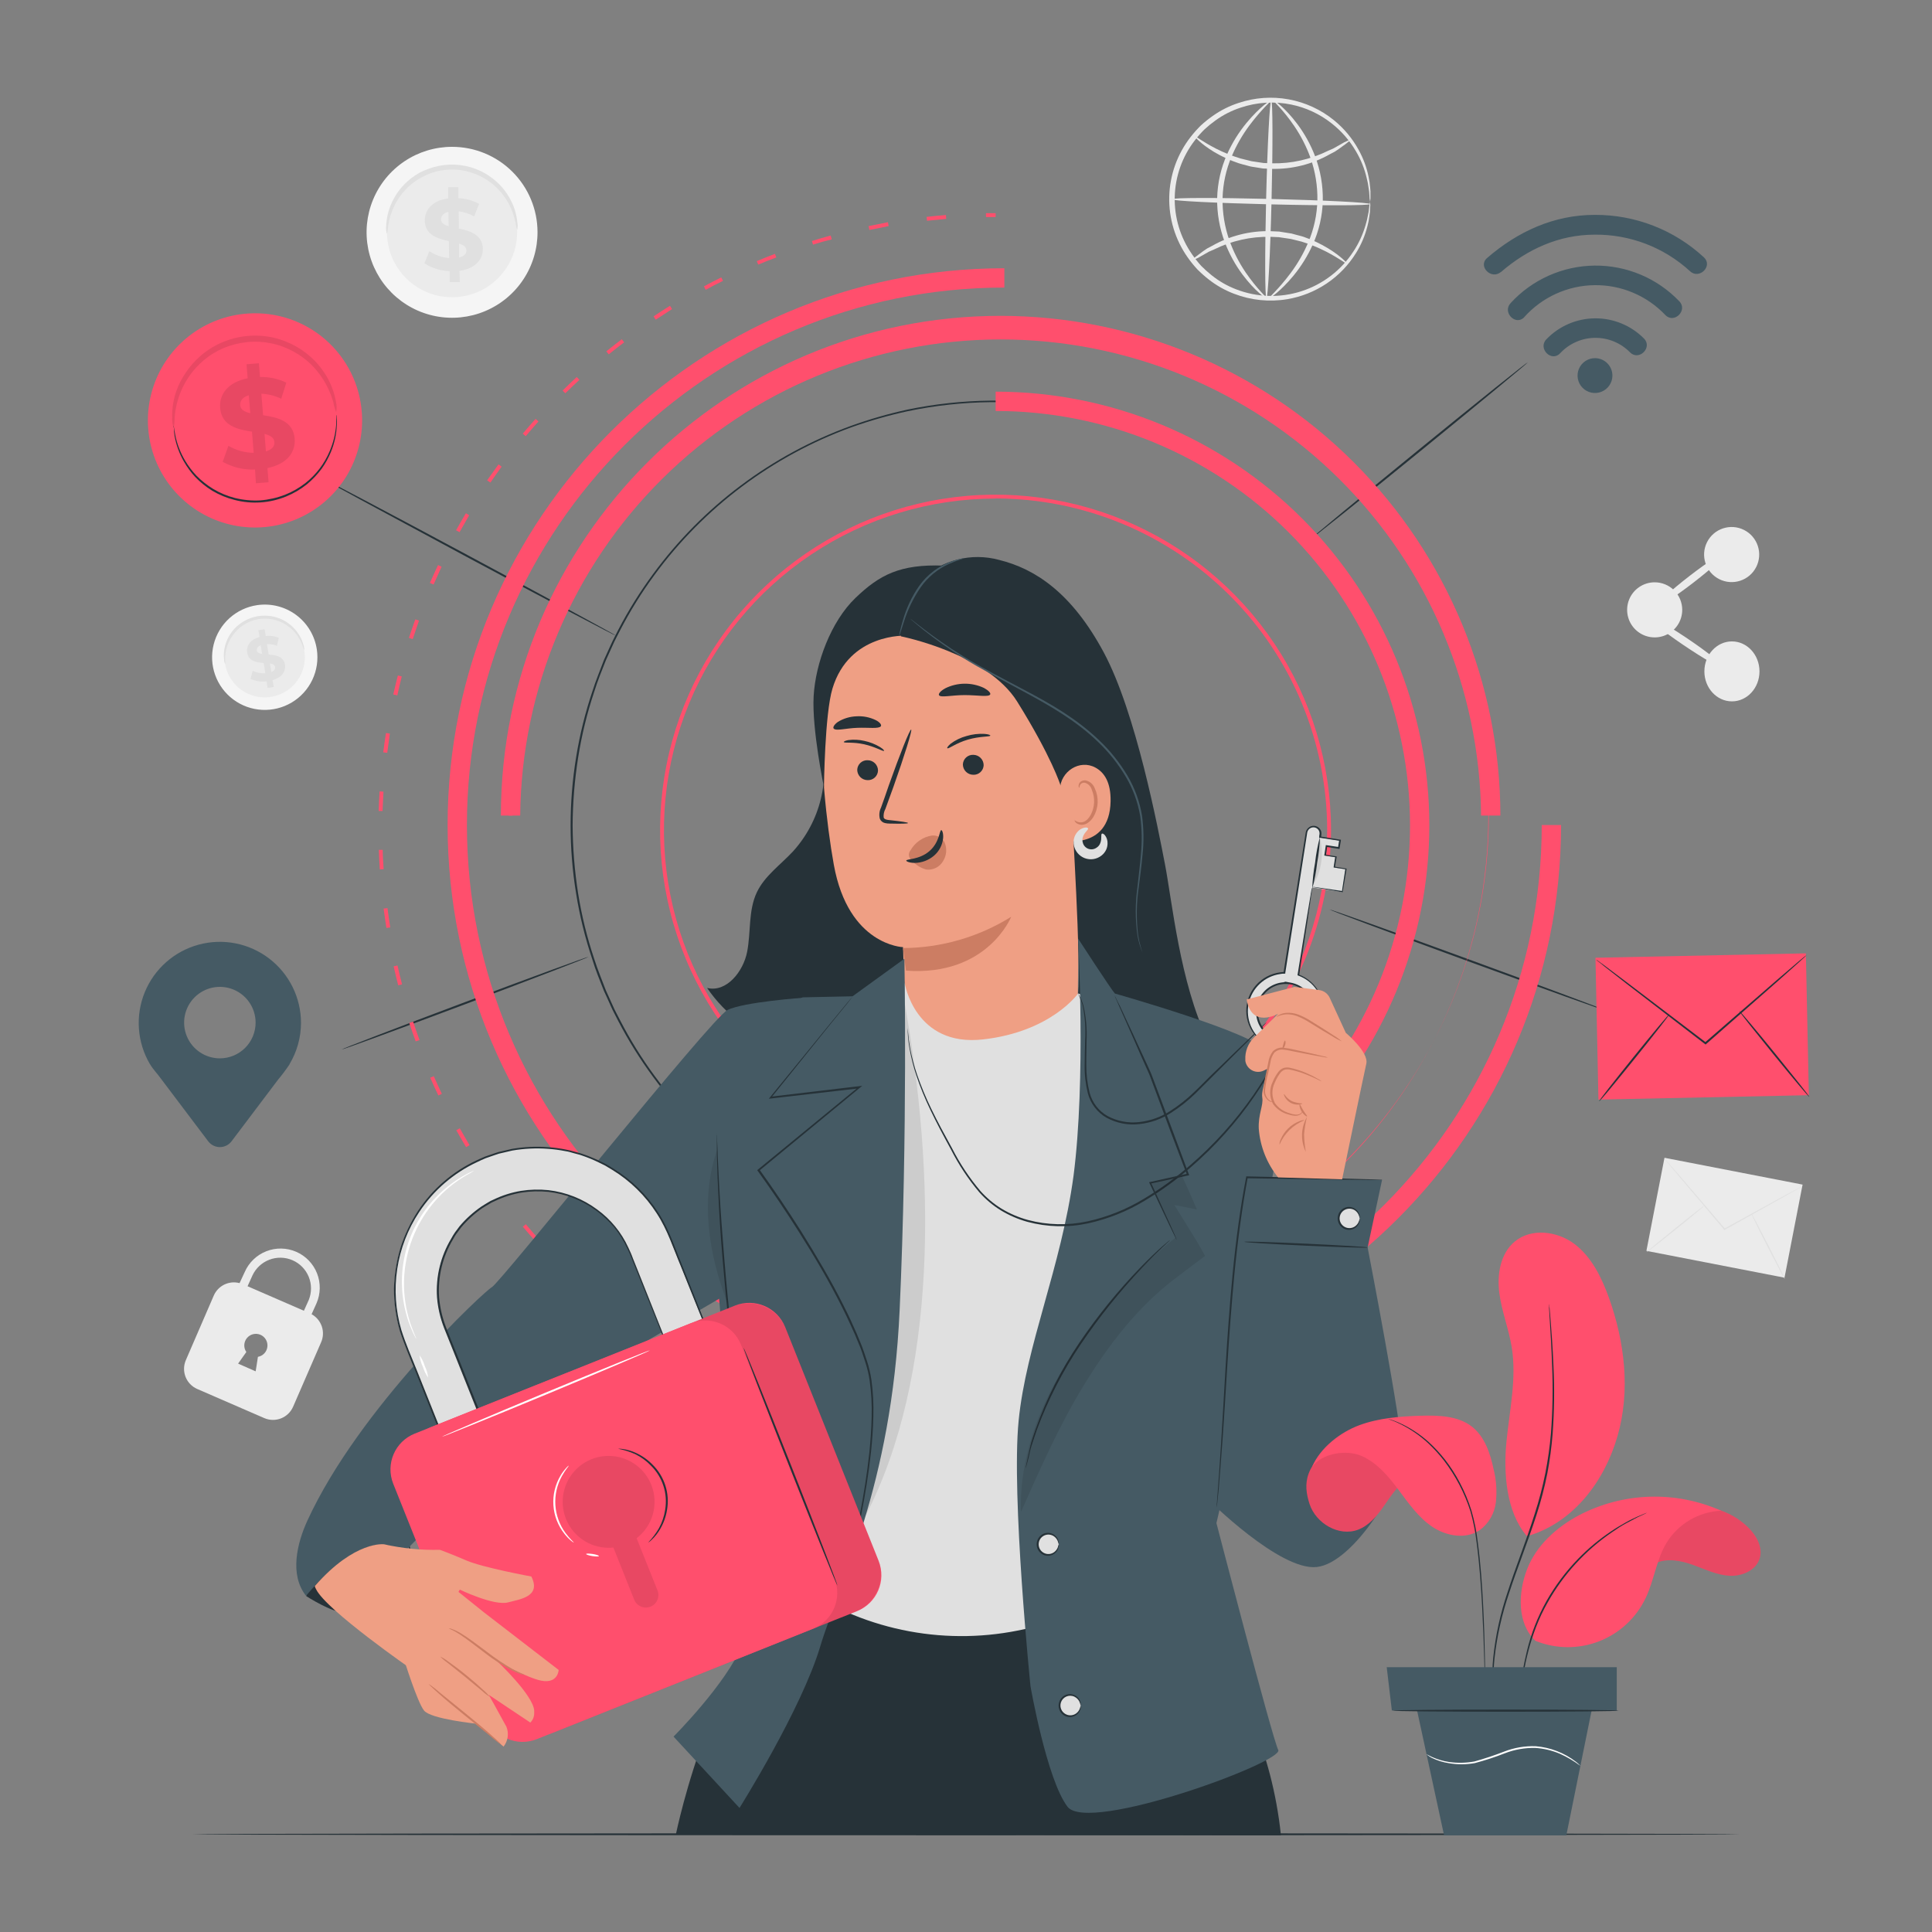 <?xml version="1.0" encoding="UTF-8"?> <svg xmlns="http://www.w3.org/2000/svg" width="500" height="500" viewBox="0 0 500 500" fill="none"><rect x="0" y="0" width="500" height="500" fill="#808080" stroke="none"/> <path d="M139.11 60C139.134 64.38 137.856 68.669 135.44 72.323C133.023 75.976 129.576 78.83 125.536 80.522C121.496 82.215 117.044 82.669 112.745 81.829C108.446 80.988 104.493 78.89 101.388 75.8C98.283 72.71 96.165 68.768 95.303 64.474C94.441 60.179 94.873 55.725 96.545 51.676C98.217 47.627 101.054 44.166 104.695 41.731C108.337 39.297 112.619 37.998 117 38C122.846 37.997 128.454 40.311 132.598 44.434C136.742 48.557 139.083 54.154 139.11 60V60Z" fill="#F5F5F5"></path> <path d="M133.84 60C133.856 63.336 132.881 66.602 131.038 69.384C129.196 72.166 126.57 74.338 123.491 75.625C120.413 76.913 117.022 77.257 113.748 76.615C110.474 75.973 107.464 74.374 105.1 72.019C102.736 69.665 101.124 66.662 100.469 63.391C99.813 60.119 100.143 56.727 101.418 53.644C102.692 50.56 104.854 47.924 107.628 46.071C110.402 44.217 113.664 43.228 117 43.23C121.456 43.225 125.732 44.988 128.889 48.132C132.046 51.276 133.827 55.544 133.84 60V60Z" fill="#EBEBEB"></path> <path d="M133.84 59.51C133.624 58.86 133.474 58.19 133.39 57.51C133.016 55.696 132.362 53.952 131.45 52.34C130.816 51.242 130.065 50.216 129.21 49.28C128.232 48.213 127.12 47.279 125.9 46.5C125.24 46.079 124.552 45.705 123.84 45.38C122.33 44.687 120.726 44.222 119.08 44C118.218 43.895 117.348 43.854 116.48 43.88C115.611 43.912 114.746 44.006 113.89 44.16C113.064 44.319 112.251 44.544 111.46 44.83C110.69 45.1 109.944 45.434 109.23 45.83C108.532 46.191 107.863 46.605 107.23 47.07C105.026 48.679 103.25 50.804 102.06 53.26C101.249 54.921 100.706 56.7 100.45 58.53C100.412 59.206 100.305 59.876 100.13 60.53C99.923 59.854 99.862 59.142 99.95 58.44C100.022 56.507 100.457 54.604 101.23 52.83C101.751 51.592 102.423 50.423 103.23 49.35C104.163 48.114 105.26 47.011 106.49 46.07C107.16 45.561 107.865 45.1 108.6 44.69C109.371 44.281 110.174 43.933 111 43.65C111.856 43.339 112.736 43.095 113.63 42.92C114.55 42.737 115.483 42.63 116.42 42.6C117.356 42.571 118.292 42.618 119.22 42.74C120.123 42.858 121.016 43.045 121.89 43.3C122.729 43.552 123.548 43.866 124.34 44.24C125.101 44.601 125.833 45.018 126.53 45.49C127.821 46.347 128.988 47.377 130 48.55C130.87 49.573 131.618 50.694 132.23 51.89C133.118 53.611 133.674 55.483 133.87 57.41C134.017 58.103 134.006 58.821 133.84 59.51V59.51Z" fill="#E0E0E0"></path> <path d="M118.9 70.1L119 73H116.38V70.15C114.053 70.109 111.784 69.416 109.83 68.15L111.12 65C112.639 66.029 114.401 66.643 116.23 66.78L116.17 62.41C113.25 61.74 109.98 60.82 109.93 57.07C109.93 54.3 111.87 51.88 116 51.35V48.44H118.62V51.3C120.505 51.355 122.349 51.859 124 52.77L122.7 56C121.467 55.303 120.107 54.858 118.7 54.69L118.77 59.15C121.69 59.79 124.9 60.71 124.96 64.41C125 67.15 123 69.54 118.9 70.1ZM116.11 58.55L116.05 54.83C114.67 55.17 114.13 55.94 114.14 56.83C114.15 57.72 115 58.21 116.11 58.55ZM120.71 64.8C120.71 63.89 119.93 63.4 118.8 63.02V66.64C120.16 66.33 120.72 65.64 120.71 64.8Z" fill="#E0E0E0"></path> <path d="M82 168.1C82.395 170.768 81.99 173.493 80.836 175.931C79.681 178.368 77.83 180.409 75.516 181.793C73.201 183.178 70.528 183.845 67.834 183.71C65.141 183.575 62.548 182.644 60.383 181.034C58.219 179.425 56.581 177.209 55.677 174.669C54.772 172.128 54.642 169.376 55.302 166.761C55.962 164.146 57.383 161.785 59.386 159.978C61.388 158.172 63.881 156.999 66.55 156.61C70.122 156.086 73.756 157.002 76.653 159.157C79.55 161.311 81.474 164.528 82 168.1V168.1Z" fill="#F5F5F5"></path> <path d="M78.78 168.57C79.081 170.604 78.772 172.681 77.892 174.539C77.012 176.397 75.6 177.952 73.836 179.007C72.072 180.062 70.034 180.571 67.981 180.468C65.928 180.365 63.952 179.655 62.302 178.428C60.652 177.202 59.404 175.513 58.714 173.576C58.024 171.64 57.925 169.542 58.428 167.549C58.931 165.555 60.014 163.756 61.539 162.379C63.065 161.001 64.966 160.107 67 159.81C68.349 159.612 69.723 159.681 71.045 160.014C72.367 160.347 73.61 160.937 74.704 161.75C75.798 162.564 76.721 163.585 77.42 164.755C78.12 165.925 78.582 167.221 78.78 168.57V168.57Z" fill="#EBEBEB"></path> <path d="M78.73 168.25C78.542 167.865 78.391 167.464 78.28 167.05C77.887 165.971 77.33 164.96 76.63 164.05C76.146 163.444 75.6 162.891 75 162.4C74.307 161.838 73.544 161.367 72.73 161C72.293 160.801 71.841 160.634 71.38 160.5C70.405 160.218 69.394 160.084 68.38 160.1C67.847 160.111 67.316 160.161 66.79 160.25C66.265 160.35 65.748 160.484 65.24 160.65C64.749 160.822 64.271 161.029 63.81 161.27C63.366 161.503 62.941 161.77 62.54 162.07C62.149 162.354 61.781 162.668 61.44 163.01C60.8 163.635 60.246 164.341 59.79 165.11C59.377 165.78 59.042 166.494 58.79 167.24C58.447 168.327 58.271 169.46 58.27 170.6C58.319 171.025 58.319 171.455 58.27 171.88C58.086 171.485 57.987 171.056 57.98 170.62C57.85 169.433 57.945 168.232 58.26 167.08C58.48 166.28 58.792 165.508 59.19 164.78C59.649 163.942 60.221 163.172 60.89 162.49C61.247 162.124 61.635 161.789 62.05 161.49C62.478 161.16 62.933 160.866 63.41 160.61C63.904 160.341 64.419 160.114 64.95 159.93C65.493 159.735 66.052 159.588 66.62 159.49C67.188 159.393 67.763 159.339 68.34 159.33C68.902 159.316 69.464 159.353 70.02 159.44C70.555 159.515 71.083 159.632 71.6 159.79C72.094 159.941 72.576 160.131 73.04 160.36C74.644 161.13 76.021 162.301 77.04 163.76C77.748 164.735 78.267 165.834 78.57 167C78.706 167.402 78.761 167.827 78.73 168.25V168.25Z" fill="#E0E0E0"></path> <path d="M70.55 176L70.84 177.78L69.24 178.04L69 176.33C67.577 176.511 66.133 176.289 64.83 175.69L65.39 173.6C66.409 174.096 67.539 174.316 68.67 174.24L68.24 171.58C66.4 171.43 64.33 171.16 63.97 168.87C63.7 167.18 64.69 165.53 67.17 164.87L66.88 163.1L68.48 162.85L68.76 164.59C69.91 164.466 71.072 164.621 72.15 165.04L71.67 167.13C70.847 166.815 69.97 166.666 69.09 166.69L69.53 169.4C71.36 169.54 73.4 169.81 73.76 172.06C74 173.69 73 175.32 70.55 176ZM67.83 169.2L67.47 167C66.65 167.32 66.39 167.84 66.47 168.37C66.55 168.9 67.09 169.12 67.83 169.23V169.2ZM71.19 172.61C71.1 172.05 70.59 171.82 69.86 171.69L70.21 173.89C71 173.62 71.27 173.15 71.19 172.64V172.61Z" fill="#E0E0E0"></path> <path d="M430.766 299.632L426.088 323.722L461.83 330.663L466.508 306.573L430.766 299.632Z" fill="#EBEBEB"></path> <path d="M466.58 306.9C466.454 306.998 466.32 307.085 466.18 307.16L465.02 307.83L460.7 310.28L446.37 318.28L446.25 318.34L446.16 318.24L446 318C441.82 313 438 308.58 435.26 305.31L432 301.41L431.13 300.34C431.024 300.223 430.93 300.096 430.85 299.96C430.971 300.062 431.081 300.176 431.18 300.3L432.09 301.3L435.4 305.11L446.21 317.73L446.42 317.98H446.22L460.6 310.09L464.97 307.73L466.16 307.11C466.292 307.025 466.433 306.955 466.58 306.9Z" fill="#E0E0E0"></path> <path d="M426.16 324.05C426.1 323.98 429.43 321.2 433.59 317.84C437.75 314.48 441.18 311.84 441.24 311.89C441.3 311.94 437.97 314.74 433.8 318.1C429.63 321.46 426.22 324.12 426.16 324.05Z" fill="#E0E0E0"></path> <path d="M453.17 313.89C453.26 313.89 455.27 317.65 457.68 322.37C460.09 327.09 462 331 461.9 331C461.8 331 459.8 327.25 457.39 322.53C454.98 317.81 453.09 313.93 453.17 313.89Z" fill="#E0E0E0"></path> <path d="M354.59 52.22C354.46 51.686 354.396 51.139 354.4 50.59C354.381 49.919 354.307 49.25 354.18 48.59C354.069 47.703 353.898 46.824 353.67 45.96C353.102 43.58 352.182 41.298 350.94 39.19C349.318 36.396 347.18 33.936 344.64 31.94C341.581 29.515 337.994 27.843 334.17 27.06C329.788 26.158 325.246 26.441 321.01 27.88C318.723 28.634 316.564 29.733 314.61 31.14C313.601 31.857 312.639 32.639 311.73 33.48C310.828 34.367 309.99 35.316 309.22 36.32C305.972 40.517 304.15 45.642 304.02 50.947C303.891 56.252 305.46 61.46 308.5 65.81C309.221 66.862 310.013 67.865 310.87 68.81C311.74 69.694 312.665 70.523 313.64 71.29C315.521 72.793 317.622 73.997 319.87 74.86C325.303 76.978 331.3 77.153 336.847 75.356C342.395 73.559 347.15 69.901 350.31 65C351.653 62.954 352.685 60.72 353.37 58.37C353.641 57.519 353.855 56.65 354.01 55.77C354.159 55.132 354.263 54.483 354.32 53.83C354.348 53.282 354.439 52.738 354.59 52.21C354.647 52.755 354.647 53.305 354.59 53.85C354.59 54.521 354.53 55.19 354.41 55.85C354.304 56.755 354.13 57.651 353.89 58.53C353.279 60.967 352.294 63.295 350.97 65.43C349.026 68.585 346.431 71.287 343.357 73.357C340.284 75.426 336.804 76.815 333.15 77.43C328.517 78.205 323.762 77.721 319.38 76.03C317.01 75.132 314.791 73.877 312.8 72.31C311.77 71.506 310.791 70.637 309.87 69.71C308.963 68.732 308.124 67.693 307.36 66.6C304.133 62.017 302.465 56.519 302.6 50.916C302.735 45.313 304.666 39.902 308.11 35.48C308.929 34.422 309.818 33.42 310.77 32.48C311.734 31.593 312.756 30.771 313.83 30.02C315.892 28.549 318.169 27.406 320.58 26.63C324.74 25.239 329.185 24.923 333.5 25.711C337.815 26.5 341.861 28.367 345.26 31.14C347.85 33.253 350.006 35.847 351.61 38.78C352.827 40.966 353.697 43.327 354.19 45.78C354.391 46.669 354.525 47.571 354.59 48.48C354.677 49.143 354.704 49.812 354.67 50.48C354.709 51.061 354.682 51.645 354.59 52.22Z" fill="#EBEBEB"></path> <path d="M349.46 36.2C349.51 36.27 349.05 36.68 348.16 37.34L346.51 38.53C346.18 38.75 345.84 39 345.46 39.24L344.19 39.9C339.606 42.514 334.395 43.828 329.12 43.7L326.84 43.6L324.65 43.25C324.29 43.19 323.93 43.15 323.58 43.07L322.58 42.8C321.91 42.62 321.24 42.46 320.58 42.25C318.347 41.502 316.202 40.516 314.18 39.31C310.74 37.23 309.07 35.31 309.18 35.22C309.29 35.13 311.18 36.64 314.65 38.44C316.688 39.477 318.813 40.334 321 41C321.61 41.17 322.25 41.31 322.9 41.47L323.9 41.72L324.9 41.87L326.99 42.18L329.17 42.27C334.223 42.373 339.225 41.251 343.75 39L345.02 38.45C345.41 38.24 345.77 38.02 346.11 37.84L347.86 36.84C348.83 36.37 349.4 36.12 349.46 36.2Z" fill="#EBEBEB"></path> <path d="M308.43 67.37C308.37 67.29 308.84 66.89 309.73 66.23L311.38 65C311.71 64.78 312.05 64.53 312.43 64.29L313.69 63.63C318.277 61.014 323.491 59.7 328.77 59.83L331.05 59.93L333.24 60.28C333.6 60.34 333.96 60.38 334.31 60.45L335.31 60.73C335.98 60.91 336.65 61.07 337.31 61.27C339.543 62.041 341.688 63.047 343.71 64.27C347.14 66.35 348.81 68.27 348.71 68.36C348.61 68.45 346.71 66.94 343.25 65.14C341.229 64.099 339.121 63.236 336.95 62.56C336.34 62.39 335.69 62.25 335.05 62.08L334.05 61.84L333.05 61.69L330.95 61.38L328.78 61.29C323.72 61.187 318.71 62.313 314.18 64.57L312.9 65.12C312.51 65.33 312.16 65.55 311.82 65.73L310.07 66.73C309.06 67.2 308.49 67.45 308.43 67.37Z" fill="#EBEBEB"></path> <path d="M354.57 52.81C354.57 53.2 343.07 53.24 328.92 52.89C314.77 52.54 303.29 52 303.3 51.57C303.31 51.14 314.79 51.14 328.95 51.49C343.11 51.84 354.58 52.42 354.57 52.81Z" fill="#EBEBEB"></path> <path d="M327.75 77.21C327.36 77.21 327.33 65.72 327.67 51.56C328.01 37.4 328.61 25.94 329 26C329.39 26.06 329.42 37.49 329.08 51.65C328.74 65.81 328.14 77.22 327.75 77.21Z" fill="#EBEBEB"></path> <path d="M327.75 77.17C327.66 77.32 324.83 75.4 321.57 71.07C319.672 68.516 318.134 65.713 317 62.74C315.611 59.075 314.932 55.179 315 51.26C315.099 47.332 315.979 43.464 317.59 39.88C318.886 36.98 320.568 34.269 322.59 31.82C326.04 27.64 328.89 25.82 328.99 25.94C329.09 26.06 326.54 28.2 323.37 32.43C321.528 34.907 319.984 37.592 318.77 40.43C317.298 43.874 316.493 47.566 316.4 51.31C316.335 55.055 316.945 58.781 318.2 62.31C319.245 65.202 320.646 67.953 322.37 70.5C325.35 74.86 327.89 77 327.75 77.17Z" fill="#EBEBEB"></path> <path d="M329.57 26C329.67 25.85 332.49 27.76 335.75 32.1C337.655 34.649 339.199 37.449 340.34 40.42C341.73 44.088 342.408 47.988 342.34 51.91C342.245 55.835 341.365 59.701 339.75 63.28C338.451 66.181 336.77 68.896 334.75 71.35C331.3 75.52 328.45 77.35 328.36 77.22C328.27 77.09 330.8 74.96 333.97 70.73C335.822 68.26 337.367 65.573 338.57 62.73C340.043 59.283 340.847 55.587 340.94 51.84C341.004 48.096 340.397 44.371 339.15 40.84C338.101 37.947 336.697 35.196 334.97 32.65C332 28.27 329.43 26.11 329.57 26Z" fill="#EBEBEB"></path> <path d="M80.64 340.12L81.91 337.3C82.983 334.836 83.033 332.047 82.049 329.546C81.562 328.308 80.836 327.178 79.912 326.22C78.988 325.262 77.885 324.496 76.665 323.965C75.445 323.434 74.132 323.148 72.802 323.124C71.471 323.1 70.149 323.339 68.911 323.826C66.41 324.809 64.403 326.746 63.33 329.21L62 332.07C60.688 331.719 59.294 331.85 58.07 332.439C56.846 333.028 55.874 334.036 55.33 335.28L48.1 352C47.504 353.373 47.474 354.926 48.017 356.322C48.56 357.717 49.632 358.841 51 359.45L68.39 367C69.768 367.6 71.328 367.628 72.726 367.079C74.125 366.53 75.249 365.447 75.85 364.07L83.11 347.36C83.676 346.063 83.737 344.6 83.28 343.261C82.823 341.921 81.881 340.801 80.64 340.12V340.12ZM66.16 354.9L61.62 352.9L63.75 349.9C63.382 349.367 63.197 348.728 63.222 348.081C63.247 347.434 63.481 346.812 63.889 346.308C64.297 345.805 64.857 345.447 65.485 345.289C66.113 345.13 66.776 345.179 67.374 345.428C67.972 345.677 68.473 346.113 68.802 346.671C69.132 347.229 69.272 347.878 69.202 348.522C69.132 349.166 68.855 349.77 68.413 350.244C67.971 350.718 67.388 351.036 66.75 351.15C66.54 352.62 66.16 354.9 66.16 354.9ZM78.65 339.22L64.07 332.88L65.33 330.09C66.204 328.21 67.778 326.746 69.716 326.009C71.654 325.273 73.803 325.323 75.705 326.149C77.607 326.974 79.111 328.51 79.896 330.429C80.682 332.348 80.687 334.498 79.91 336.42L78.65 339.22Z" fill="#EBEBEB"></path> <path d="M435.36 157.82C435.362 159.23 434.945 160.609 434.164 161.783C433.382 162.957 432.269 163.872 430.967 164.413C429.665 164.955 428.232 165.098 426.848 164.825C425.465 164.552 424.194 163.874 423.195 162.879C422.196 161.883 421.516 160.613 421.239 159.231C420.962 157.848 421.101 156.414 421.639 155.111C422.176 153.807 423.089 152.692 424.26 151.907C425.432 151.122 426.809 150.702 428.22 150.7C429.156 150.699 430.083 150.882 430.949 151.239C431.814 151.596 432.601 152.12 433.264 152.781C433.927 153.442 434.454 154.228 434.813 155.092C435.173 155.957 435.358 156.884 435.36 157.82V157.82Z" fill="#EBEBEB"></path> <path d="M454.51 146.738C456.288 143.225 454.882 138.935 451.369 137.157C447.856 135.378 443.566 136.785 441.787 140.298C440.009 143.811 441.415 148.101 444.928 149.879C448.441 151.658 452.731 150.252 454.51 146.738Z" fill="#EBEBEB"></path> <path d="M448.233 181.514C452.171 181.509 455.358 178.03 455.352 173.744C455.346 169.458 452.149 165.989 448.211 165.994C444.274 166 441.086 169.478 441.092 173.764C441.098 178.05 444.295 181.519 448.233 181.514Z" fill="#EBEBEB"></path> <path d="M446.12 172.84C445.81 173.29 441.07 170.6 435.53 166.84C429.99 163.08 425.74 159.65 426.04 159.2C426.34 158.75 431.04 161.45 436.63 165.2C442.22 168.95 446.42 172.39 446.12 172.84Z" fill="#EBEBEB"></path> <path d="M446.69 143C447.02 143.43 443.36 146.82 438.51 150.58C433.66 154.34 429.51 157.03 429.13 156.58C428.75 156.13 432.46 152.76 437.31 149.01C442.16 145.26 446.36 142.61 446.69 143Z" fill="#EBEBEB"></path> <path d="M450.28 474.71C450.28 474.85 360.6 474.97 250.01 474.97C139.42 474.97 49.72 474.85 49.72 474.71C49.72 474.57 139.38 474.45 250.01 474.45C360.64 474.45 450.28 474.56 450.28 474.71Z" fill="#263238"></path> <path d="M395.4 93.76C395.49 93.87 383.03 104.16 367.58 116.76C352.13 129.36 339.52 139.43 339.43 139.32C339.34 139.21 351.79 128.93 367.25 116.32C382.71 103.71 395.3 93.65 395.4 93.76Z" fill="#263238"></path> <path d="M415.91 261.65C415.86 261.79 399.74 256.01 379.91 248.76C360.08 241.51 344 235.51 344.09 235.38C344.18 235.25 360.26 241.01 380.09 248.27C399.92 255.53 416 261.52 415.91 261.65Z" fill="#263238"></path> <path d="M82.16 123.16C82.23 123.03 99.6 132.16 120.94 143.62C142.28 155.08 159.55 164.43 159.48 164.55C159.41 164.67 142.05 155.55 120.7 144.08C99.35 132.61 82.09 123.28 82.16 123.16Z" fill="#263238"></path> <path d="M88.42 271.61C88.42 271.47 102.64 265.99 120.28 259.37C137.92 252.75 152.28 247.49 152.33 247.62C152.38 247.75 138.12 253.23 120.47 259.86C102.82 266.49 88.47 271.74 88.42 271.61Z" fill="#263238"></path> <path d="M257.66 301.66C240.488 301.662 223.702 296.572 209.423 287.033C195.144 277.494 184.014 263.936 177.442 248.072C170.869 232.207 169.148 214.75 172.497 197.908C175.846 181.066 184.114 165.596 196.256 153.453C208.397 141.31 223.867 133.04 240.709 129.689C257.55 126.338 275.008 128.057 290.872 134.628C306.737 141.199 320.297 152.327 329.838 166.604C339.378 180.882 344.47 197.668 344.47 214.84C344.444 237.856 335.289 259.922 319.015 276.198C302.741 292.474 280.676 301.631 257.66 301.66ZM257.66 129.03C240.686 129.028 224.092 134.06 209.977 143.489C195.863 152.918 184.861 166.322 178.365 182.003C171.868 197.685 170.168 214.942 173.479 231.59C176.79 248.239 184.963 263.531 196.966 275.534C208.969 287.537 224.262 295.71 240.91 299.021C257.558 302.333 274.815 300.632 290.497 294.135C306.179 287.639 319.582 276.637 329.011 262.523C338.44 248.408 343.472 231.814 343.47 214.84C343.452 192.085 334.406 170.266 318.318 154.173C302.231 138.08 280.415 129.026 257.66 129V129.03Z" fill="#FF4F6D"></path> <path d="M367.41 213.6C367.41 213.6 367.41 213 367.34 211.82C367.34 211.23 367.34 210.5 367.27 209.63C367.2 208.76 367.27 207.75 367.12 206.63C366.97 205.51 366.92 204.21 366.81 202.8C366.7 201.39 366.44 199.86 366.23 198.19C365.76 194.87 365.04 191.06 364 186.83C362.808 182.125 361.304 177.505 359.5 173C357.38 167.655 354.829 162.491 351.87 157.56C344.633 145.514 335.176 134.95 324 126.43C317.519 121.482 310.497 117.285 303.07 113.92C295.034 110.22 286.569 107.532 277.87 105.92C263.667 103.298 249.089 103.465 234.95 106.41C229.985 107.485 225.094 108.882 220.31 110.59C199.943 118.012 182.229 131.297 169.4 148.77C166.054 153.321 163.069 158.125 160.47 163.14C159.84 164.42 159.13 165.66 158.57 166.97L156.8 170.88C155.74 173.55 154.65 176.22 153.8 178.97C151.944 184.522 150.549 190.218 149.63 196C148.708 201.829 148.227 207.719 148.19 213.62C148.228 219.524 148.706 225.417 149.62 231.25C150.543 237.002 151.937 242.667 153.79 248.19C154.66 250.95 155.79 253.62 156.79 256.29L158.56 260.2C159.12 261.52 159.84 262.76 160.47 264.03C163.059 269.051 166.042 273.86 169.39 278.41C182.222 295.887 199.939 309.175 220.31 316.6C225.111 318.298 230.019 319.681 235 320.74C249.139 323.686 263.717 323.852 277.92 321.23C294.663 318.083 310.441 311.074 324 300.76C335.17 292.235 344.618 281.664 351.84 269.61C354.799 264.679 357.35 259.515 359.47 254.17C361.272 249.681 362.776 245.078 363.97 240.39C364.97 236.16 365.73 232.39 366.2 229.04C366.41 227.37 366.64 225.84 366.78 224.43C366.92 223.02 366.99 221.74 367.09 220.59C367.19 219.44 367.22 218.44 367.24 217.59C367.26 216.74 367.29 215.99 367.31 215.4C367.31 214.22 367.38 213.62 367.38 213.62C367.38 213.62 367.38 214.22 367.38 215.4C367.38 215.99 367.38 216.72 367.38 217.59C367.38 218.46 367.38 219.48 367.25 220.59C367.12 221.7 367.07 223.02 366.97 224.43C366.87 225.84 366.62 227.38 366.42 229.05C365.96 232.38 365.25 236.19 364.23 240.43C363.047 245.13 361.554 249.747 359.76 254.25C357.653 259.617 355.107 264.801 352.15 269.75C344.929 281.854 335.471 292.473 324.28 301.04C310.677 311.434 294.826 318.493 278 321.65C268.656 323.415 259.122 323.949 249.64 323.24C244.685 322.898 239.76 322.213 234.9 321.19C229.902 320.123 224.981 318.723 220.17 317C199.7 309.561 181.894 296.222 169 278.67C165.628 274.099 162.619 269.27 160 264.23C159.37 262.95 158.65 261.7 158.08 260.38C157.51 259.06 156.9 257.76 156.3 256.45C155.24 253.77 154.14 251.09 153.3 248.32C151.438 242.778 150.036 237.092 149.11 231.32C147.19 219.595 147.19 207.635 149.11 195.91C150.045 190.138 151.45 184.453 153.31 178.91C154.18 176.14 155.31 173.46 156.31 170.78C156.91 169.47 157.5 168.16 158.09 166.85C158.68 165.54 159.37 164.29 160.01 163C162.628 157.962 165.637 153.137 169.01 148.57C181.902 131.02 199.705 117.682 220.17 110.24C224.975 108.505 229.889 107.089 234.88 106C249.079 103.064 263.712 102.908 277.97 105.54C286.696 107.146 295.189 109.833 303.25 113.54C310.704 116.924 317.749 121.144 324.25 126.12C335.444 134.687 344.905 145.306 352.13 157.41C355.083 162.361 357.628 167.545 359.74 172.91C361.534 177.413 363.027 182.03 364.21 186.73C365.21 190.97 365.94 194.79 366.4 198.12C366.6 199.79 366.81 201.32 366.95 202.73C367.09 204.14 367.15 205.43 367.23 206.58C367.31 207.73 367.35 208.73 367.36 209.58C367.37 210.43 367.36 211.18 367.36 211.77C367.42 213 367.41 213.6 367.41 213.6Z" fill="#263238"></path> <path d="M259 338.41V337.41C283.986 337.404 308.41 329.989 329.182 316.103C349.955 302.217 366.144 282.484 375.701 259.397C385.259 236.311 387.757 210.909 382.879 186.404C378 161.898 365.965 139.389 348.295 121.724C330.625 104.058 308.113 92.028 283.607 87.155C259.1 82.283 233.699 84.787 210.615 94.35C187.531 103.913 167.801 120.107 153.92 140.882C140.039 161.658 132.63 186.084 132.63 211.07H131.63C131.63 140.86 188.76 83.74 258.97 83.74C292.546 84.037 324.645 97.584 348.283 121.432C371.92 145.279 385.181 177.498 385.181 211.075C385.181 244.652 371.92 276.871 348.283 300.718C324.645 324.566 292.546 338.112 258.97 338.41H259Z" fill="#FF4F6D"></path> <path d="M257.67 325.84V320.84C286.112 320.84 313.389 309.542 333.5 289.43C353.611 269.319 364.91 242.042 364.91 213.6C364.91 185.158 353.611 157.881 333.5 137.77C313.389 117.658 286.112 106.36 257.67 106.36V101.36C287.438 101.36 315.986 113.185 337.036 134.234C358.085 155.283 369.91 183.832 369.91 213.6C369.91 243.368 358.085 271.917 337.036 292.966C315.986 314.015 287.438 325.84 257.67 325.84Z" fill="#FF4F6D"></path> <path d="M388.3 211.07H383.3C383.006 178.287 369.777 146.948 346.491 123.87C323.206 100.793 291.749 87.845 258.965 87.845C226.181 87.845 194.724 100.793 171.438 123.87C148.153 146.948 134.924 178.287 134.63 211.07H129.63C129.63 139.76 187.63 81.74 258.97 81.74C293.258 81.78 326.131 95.418 350.376 119.664C374.622 143.909 388.26 176.782 388.3 211.07V211.07Z" fill="#FF4F6D"></path> <path d="M259.93 357.62C180.48 357.62 115.84 292.97 115.84 213.52C115.84 134.07 180.48 69.42 259.93 69.42V74.42C183.24 74.42 120.84 136.82 120.84 213.52C120.84 290.22 183.24 352.62 259.93 352.62C336.62 352.62 399 290.22 399 213.52H404C404 293 339.39 357.62 259.93 357.62Z" fill="#FF4F6D"></path> <path d="M257.66 374.53H255.15V373.53H257.65L257.66 374.53Z" fill="#FF4F6D"></path> <path d="M245 374C243.33 373.87 241.63 373.71 240 373.52L240.11 372.52C241.77 372.7 243.46 372.86 245.11 372.99L245 374ZM230 372.13C228.33 371.84 226.65 371.52 225 371.18L225.21 370.18C226.83 370.52 228.49 370.84 230.15 371.13L230 372.13ZM215.17 368.8C213.56 368.36 211.92 367.88 210.31 367.38L210.61 366.38C212.21 366.88 213.83 367.38 215.44 367.8L215.17 368.8ZM200.72 364.06C199.14 363.46 197.56 362.82 196 362.17L196.39 361.25C197.93 361.9 199.51 362.53 201.08 363.13L200.72 364.06ZM186.73 358C185.22 357.25 183.73 356.47 182.22 355.67L182.69 354.79C184.17 355.58 185.69 356.36 187.17 357.11L186.73 358ZM173.44 350.59C172.01 349.7 170.57 348.78 169.18 347.85L169.73 347.01C171.12 347.94 172.55 348.86 173.97 349.74L173.44 350.59ZM160.93 341.96C159.59 340.96 158.25 339.89 156.93 338.82L157.57 338.05C158.86 339.1 160.19 340.15 161.52 341.16L160.93 341.96ZM149.29 332.18C148.04 331.03 146.81 329.85 145.62 328.68L146.32 327.97C147.5 329.13 148.73 330.3 149.97 331.45L149.29 332.18ZM138.63 321.3C137.51 320.04 136.39 318.76 135.31 317.47L136.08 316.83C137.15 318.11 138.26 319.39 139.38 320.64L138.63 321.3ZM129.05 309.52C128.05 308.15 127.05 306.77 126.11 305.39L126.93 304.83C127.87 306.19 128.85 307.57 129.85 308.92L129.05 309.52ZM120.63 296.88C119.77 295.45 118.91 293.97 118.09 292.5L119 292C119.81 293.46 120.66 294.92 121.51 296.35L120.63 296.88ZM113.45 283.51C112.72 281.99 112.01 280.44 111.34 278.91L112.26 278.51C112.92 280.03 113.63 281.57 114.35 283.08L113.45 283.51ZM107.58 269.51C107 267.93 106.44 266.32 105.92 264.73L106.92 264.41C107.44 266 107.99 267.6 108.57 269.17L107.58 269.51ZM103.06 255C102.64 253.37 102.24 251.72 101.87 250.08L102.87 249.86C103.23 251.49 103.63 253.13 104.05 254.75L103.06 255ZM100 240.14C99.74 238.49 99.5 236.8 99.28 235.14L100.28 235.02C100.49 236.68 100.73 238.36 100.99 240.02L100 240.14ZM98.29 225C98.18 223.33 98.1 221.62 98.05 219.94H99.05C99.05 221.61 99.18 223.3 99.29 224.94L98.29 225ZM99 209.88H98C98.06 208.19 98.14 206.49 98.24 204.81L99.24 204.88C99.17 206.51 99.1 208.2 99 209.88ZM100.18 194.82L99.18 194.7C99.39 193.03 99.63 191.34 99.89 189.7L100.89 189.86C100.67 191.49 100.43 193.16 100.22 194.82H100.18ZM102.78 179.95L101.78 179.73C102.15 178.09 102.55 176.43 102.97 174.81L103.97 175.06C103.58 176.67 103.18 178.32 102.82 180L102.78 179.95ZM106.78 165.39L105.83 165.08C106.36 163.48 106.92 161.87 107.49 160.28L108.43 160.62C107.9 162.2 107.34 163.81 106.82 165.39H106.78ZM112.18 151.26L111.26 150.86C111.94 149.32 112.65 147.77 113.37 146.24L114.28 146.67C113.59 148.19 112.89 149.73 112.22 151.26H112.18ZM118.9 137.71L118.03 137.23C118.85 135.75 119.697 134.283 120.57 132.83L121.42 133.35C120.6 134.78 119.75 136.25 118.94 137.71H118.9ZM126.9 124.88L126.07 124.31C127.07 122.93 128.02 121.54 129.02 120.18L129.82 120.77C128.85 122.12 127.86 123.5 126.92 124.88H126.9ZM136.05 112.88L135.29 112.23C136.37 110.95 137.49 109.66 138.61 108.4L139.35 109.07C138.26 110.3 137.15 111.58 136.07 112.86L136.05 112.88ZM146.3 101.78L145.6 101.07C146.79 99.9 148.03 98.72 149.26 97.57L149.94 98.31C148.73 99.43 147.51 100.6 146.32 101.76L146.3 101.78ZM157.55 91.71L156.92 90.93C158.22 89.87 159.56 88.82 160.92 87.8L161.53 88.6C160.19 89.59 158.86 90.64 157.57 91.69L157.55 91.71ZM169.69 82.71L169.14 81.88C170.52 80.95 171.96 80.03 173.39 79.14L173.92 79.99C172.51 80.89 171.09 81.81 169.71 82.73L169.69 82.71ZM182.64 75L182.17 74.11C183.65 73.32 185.17 72.54 186.66 71.79L187.11 72.69C185.62 73.4 184.12 74.17 182.64 75ZM196.25 68.5L195.86 67.58C197.41 66.93 198.99 66.29 200.55 65.7L200.91 66.63C199.36 67.19 197.79 67.82 196.25 68.47V68.5ZM210.42 63.33L210.12 62.38C211.73 61.88 213.37 61.38 214.98 60.95L215.25 61.95C213.64 62.33 212 62.8 210.42 63.3V63.33ZM225 59.51L224.8 58.51C226.45 58.16 228.12 57.84 229.8 57.51L229.98 58.51C228.34 58.85 226.67 59.17 225 59.51ZM239.91 57.13L239.8 56.13C241.47 55.94 243.17 55.78 244.8 55.65L244.88 56.65C243.29 56.78 241.6 57 239.94 57.13H239.91Z" fill="#FF4F6D"></path> <path d="M255.16 56.17V55.17H257.67V56.17H255.16Z" fill="#FF4F6D"></path> <path d="M467.357 246.73L412.909 247.871L413.677 284.573L468.126 283.432L467.357 246.73Z" fill="#FF4F6D"></path> <path d="M467.52 247.19C467.376 247.374 467.211 247.542 467.03 247.69L465.54 249.05L460 254L441.56 270.19L441.41 270.32L441.25 270.2L440.86 269.9L421.15 254.74C418.68 252.8 416.66 251.23 415.21 250.1C414.55 249.56 414.02 249.1 413.61 248.82C413.416 248.68 413.238 248.519 413.08 248.34C413.288 248.456 413.486 248.589 413.67 248.74L415.33 249.94L421.33 254.46L441.13 269.51L441.52 269.81H441.21L459.74 253.73L465.38 248.91L466.93 247.62C467.116 247.463 467.313 247.319 467.52 247.19Z" fill="#263238"></path> <path d="M413.84 285C413.74 284.91 417.73 279.8 422.75 273.57C427.77 267.34 431.94 262.37 432.05 262.46C432.16 262.55 428.17 267.66 423.14 273.89C418.11 280.12 414 285.12 413.84 285Z" fill="#263238"></path> <path d="M450.14 261.65C450.24 261.57 454.39 266.47 459.4 272.65C464.41 278.83 468.4 283.84 468.29 283.92C468.18 284 464.03 279.1 459.02 272.92C454.01 266.74 450 261.74 450.14 261.65Z" fill="#263238"></path> <path d="M417.29 97.23C417.284 98.122 417.014 98.991 416.514 99.73C416.014 100.468 415.306 101.041 414.48 101.377C413.655 101.713 412.748 101.797 411.874 101.618C411.001 101.439 410.2 101.005 409.573 100.371C408.946 99.737 408.521 98.932 408.352 98.057C408.183 97.181 408.277 96.275 408.622 95.453C408.967 94.631 409.548 93.93 410.292 93.438C411.036 92.947 411.908 92.686 412.8 92.69C413.393 92.693 413.98 92.812 414.527 93.042C415.073 93.272 415.57 93.607 415.987 94.029C416.404 94.45 416.734 94.95 416.957 95.499C417.181 96.049 417.294 96.637 417.29 97.23V97.23Z" fill="#455A64"></path> <path d="M403.76 91.43C404.91 90.189 406.3 89.195 407.846 88.508C409.392 87.821 411.062 87.455 412.753 87.433C414.445 87.41 416.123 87.732 417.687 88.378C419.251 89.023 420.667 89.98 421.85 91.19C424.16 93.51 427.76 89.94 425.46 87.61C423.802 85.937 421.826 84.612 419.649 83.715C417.471 82.817 415.136 82.365 412.78 82.384C410.425 82.404 408.098 82.895 405.935 83.829C403.773 84.762 401.819 86.119 400.19 87.82C397.93 90.18 401.5 93.82 403.76 91.43Z" fill="#455A64"></path> <path d="M388.43 70.42C395.29 64.48 403.48 60.75 412.66 60.73C421.803 60.624 430.643 64.007 437.38 70.19C439.76 72.42 443.38 68.86 440.98 66.61C433.288 59.48 423.168 55.546 412.68 55.61C402.12 55.61 392.74 59.95 384.86 66.77C382.38 68.91 385.97 72.51 388.43 70.38V70.42Z" fill="#455A64"></path> <path d="M394.48 82.06C396.77 79.504 399.565 77.451 402.688 76.029C405.811 74.607 409.195 73.848 412.626 73.799C416.057 73.75 419.461 74.413 422.624 75.745C425.786 77.078 428.638 79.051 431 81.54C433.28 83.88 436.88 80.31 434.6 77.97C431.771 75.011 428.365 72.664 424.592 71.076C420.818 69.488 416.759 68.691 412.666 68.736C408.572 68.781 404.532 69.667 400.795 71.338C397.057 73.009 393.703 75.429 390.94 78.45C388.72 80.85 392.28 84.45 394.51 82.06H394.48Z" fill="#455A64"></path> <path d="M77.9 264.75C77.901 261.523 77.158 258.339 75.729 255.446C74.3 252.553 72.223 250.028 69.66 248.067C67.097 246.106 64.117 244.762 60.951 244.14C57.785 243.518 54.517 243.633 51.403 244.478C48.288 245.322 45.411 246.874 42.993 249.011C40.575 251.148 38.682 253.813 37.461 256.8C36.24 259.787 35.724 263.015 35.953 266.234C36.181 269.453 37.149 272.576 38.78 275.36V275.36L38.84 275.44C39.65 276.8 40.66 277.77 41.68 279.2L53.88 295.36C54.233 295.828 54.69 296.208 55.215 296.469C55.74 296.731 56.319 296.867 56.905 296.867C57.491 296.867 58.07 296.731 58.595 296.469C59.12 296.208 59.577 295.828 59.93 295.36L71.93 279.46C73 278.181 74.001 276.845 74.93 275.46V275.4C76.86 272.182 77.886 268.503 77.9 264.75V264.75ZM56.9 273.9C55.07 273.9 53.282 273.357 51.761 272.341C50.24 271.325 49.054 269.88 48.354 268.19C47.654 266.5 47.471 264.64 47.828 262.845C48.185 261.051 49.066 259.403 50.359 258.109C51.653 256.816 53.301 255.935 55.095 255.578C56.89 255.221 58.749 255.404 60.44 256.104C62.13 256.804 63.575 257.99 64.591 259.511C65.607 261.032 66.15 262.821 66.15 264.65C66.15 265.866 65.91 267.069 65.445 268.192C64.979 269.315 64.297 270.335 63.437 271.194C62.577 272.053 61.556 272.734 60.433 273.199C59.309 273.663 58.105 273.901 56.89 273.9H56.9Z" fill="#455A64"></path> <path d="M93.65 106.9C94.026 112.373 92.77 117.834 90.04 122.592C87.311 127.351 83.231 131.192 78.317 133.631C73.403 136.069 67.876 136.995 62.436 136.29C56.995 135.586 51.886 133.283 47.756 129.674C43.625 126.064 40.658 121.31 39.23 116.013C37.803 110.717 37.979 105.115 39.737 99.919C41.494 94.722 44.754 90.164 49.103 86.821C53.453 83.478 58.696 81.501 64.17 81.14C67.797 80.895 71.437 81.368 74.882 82.53C78.326 83.692 81.508 85.522 84.246 87.914C86.984 90.306 89.223 93.214 90.837 96.471C92.45 99.729 93.406 103.273 93.65 106.9V106.9Z" fill="#FF4F6D"></path> <g opacity="0.3"> <path opacity="0.3" d="M87 106.68C86.672 105.875 86.431 105.037 86.28 104.18C85.653 101.947 84.689 99.822 83.42 97.88C82.554 96.559 81.549 95.335 80.42 94.23C79.093 92.967 77.607 91.882 76 91C75.141 90.526 74.249 90.115 73.33 89.77C72.378 89.404 71.398 89.113 70.4 88.9C69.369 88.679 68.323 88.535 67.27 88.47C66.184 88.41 65.094 88.43 64.01 88.53C62.929 88.647 61.856 88.837 60.8 89.1C59.778 89.363 58.776 89.697 57.8 90.1C56.868 90.509 55.966 90.984 55.1 91.52C54.262 92.032 53.466 92.611 52.72 93.25C51.329 94.419 50.096 95.763 49.05 97.25C48.14 98.549 47.375 99.944 46.77 101.41C45.895 103.56 45.362 105.835 45.19 108.15C45.205 109.019 45.128 109.887 44.96 110.74C44.644 109.908 44.508 109.019 44.56 108.13C44.492 105.706 44.879 103.291 45.7 101.01C46.284 99.436 47.056 97.938 48 96.55C49.063 94.925 50.346 93.454 51.81 92.18C52.6 91.482 53.442 90.847 54.33 90.28C55.252 89.68 56.222 89.158 57.23 88.72C58.271 88.254 59.348 87.873 60.45 87.58C62.732 86.979 65.096 86.75 67.45 86.9C68.588 86.976 69.718 87.14 70.83 87.39C71.901 87.641 72.951 87.976 73.97 88.39C74.951 88.774 75.9 89.232 76.81 89.76C78.49 90.736 80.034 91.929 81.4 93.31C82.577 94.519 83.607 95.861 84.47 97.31C85.712 99.394 86.559 101.689 86.97 104.08C87.168 104.934 87.178 105.821 87 106.68Z" fill="black"></path> </g> <g opacity="0.3"> <path opacity="0.3" d="M69.21 121.14L69.51 124.81L66.23 125.07L66 121.51C63.078 121.642 60.177 120.949 57.63 119.51L59.11 115.37C61.095 116.534 63.349 117.161 65.65 117.19L65.21 111.72C61.5 111.13 57.34 110.24 56.97 105.56C56.69 102.09 58.97 98.91 64.09 97.9L63.8 94.27L67 94L67.29 97.57C69.644 97.511 71.978 98.012 74.1 99.03L72.79 103.19C71.175 102.424 69.425 101.983 67.64 101.89L68.09 107.46C71.79 108.02 75.88 108.91 76.26 113.52C76.55 117 74.3 120.11 69.21 121.14ZM64.77 106.94L64.39 102.29C62.69 102.82 62.08 103.82 62.17 104.91C62.26 106 63.29 106.59 64.77 106.94ZM71 114.37C70.91 113.23 69.91 112.68 68.46 112.3L68.82 116.82C70.47 116.33 71.12 115.42 71 114.37Z" fill="black"></path> </g> <path d="M44.92 110.13C44.98 110.13 45.05 111.05 45.37 112.69C45.849 114.992 46.707 117.199 47.91 119.22C48.738 120.614 49.718 121.912 50.83 123.09C52.132 124.415 53.593 125.574 55.18 126.54C56.94 127.593 58.843 128.385 60.83 128.89C62.969 129.413 65.172 129.619 67.37 129.5C69.563 129.326 71.719 128.834 73.77 128.04C75.671 127.286 77.452 126.262 79.06 125C81.802 122.833 83.952 120.009 85.31 116.79C86.25 114.613 86.821 112.294 87 109.93C87.1 108.27 87.05 107.34 87.11 107.34C87.157 107.56 87.177 107.785 87.17 108.01C87.21 108.653 87.21 109.297 87.17 109.94C87.079 112.345 86.564 114.714 85.65 116.94C85.02 118.467 84.222 119.919 83.27 121.27C82.144 122.795 80.835 124.176 79.37 125.38C77.739 126.674 75.93 127.728 74 128.51C69.79 130.222 65.14 130.531 60.74 129.39C58.698 128.88 56.741 128.075 54.93 127C53.315 126.005 51.833 124.809 50.52 123.44C49.396 122.221 48.413 120.879 47.59 119.44C46.4 117.368 45.581 115.104 45.17 112.75C45.074 112.104 45.017 111.453 45 110.8C44.947 110.581 44.92 110.356 44.92 110.13V110.13Z" fill="#263238"></path> <path d="M79.25 413.07C79.25 413.07 85.96 417.41 89.06 417.26C92.16 417.11 104.35 402 104.35 402L98 397.2L82.36 399.79L79.27 412.93" fill="#263238"></path> <path d="M212.28 191.46C213.607 196.485 213.655 201.761 212.42 206.809C211.185 211.857 208.706 216.515 205.21 220.36C202 223.82 197.91 226.65 195.88 230.91C193.63 235.63 194.36 241.18 193.36 246.32C192.36 251.46 188 256.92 183 255.68C187.74 262.68 194.94 267.79 202.66 271.3C210.38 274.81 218.66 276.87 226.89 278.92C231.47 280.05 236.41 281.17 240.79 279.41C246.46 277.14 249.28 270.91 251.55 265.24L271.33 215.83" fill="#263238"></path> <path d="M280 171.76C279.997 169.907 279.298 168.123 278.043 166.76C276.788 165.397 275.067 164.555 273.22 164.4L238.35 148.4C225.76 147.34 213.19 169.87 212.67 182.49C212.09 196.49 213.91 213.37 215.79 223.78C219.57 244.72 233.7 245.12 233.7 245.12L234.9 279L278.66 278.92L280 171.76Z" fill="#EF9F84"></path> <path d="M221.85 199.24C221.86 199.942 222.144 200.613 222.641 201.109C223.137 201.606 223.808 201.89 224.51 201.9C224.853 201.919 225.196 201.869 225.52 201.753C225.843 201.638 226.14 201.459 226.394 201.227C226.647 200.995 226.851 200.715 226.995 200.403C227.139 200.091 227.219 199.753 227.23 199.41C227.222 198.709 226.941 198.038 226.446 197.541C225.951 197.044 225.281 196.76 224.58 196.75C224.236 196.728 223.891 196.776 223.566 196.891C223.241 197.005 222.942 197.184 222.687 197.416C222.432 197.648 222.227 197.93 222.083 198.243C221.939 198.556 221.86 198.895 221.85 199.24V199.24Z" fill="#263238"></path> <path d="M218.4 192.08C218.69 192.33 220.81 191.99 223.64 192.62C226.47 193.25 228.42 194.45 228.76 194.34C228.92 194.29 228.64 193.89 227.76 193.34C226.502 192.583 225.127 192.042 223.69 191.74C222.314 191.418 220.89 191.351 219.49 191.54C218.59 191.7 218.25 192 218.4 192.08Z" fill="#263238"></path> <path d="M249.19 197.84C249.198 198.544 249.48 199.217 249.977 199.716C250.474 200.215 251.146 200.5 251.85 200.51C252.193 200.529 252.536 200.479 252.86 200.363C253.183 200.248 253.48 200.069 253.733 199.837C253.987 199.605 254.191 199.325 254.335 199.013C254.479 198.701 254.558 198.363 254.57 198.02C254.562 197.318 254.281 196.646 253.786 196.148C253.292 195.649 252.622 195.363 251.92 195.35C251.576 195.331 251.233 195.381 250.909 195.496C250.585 195.612 250.287 195.791 250.033 196.023C249.779 196.254 249.573 196.534 249.429 196.846C249.284 197.159 249.203 197.496 249.19 197.84V197.84Z" fill="#263238"></path> <path d="M245.22 193.66C245.64 193.76 247.47 192.29 250.49 191.41C253.51 190.53 256.02 190.7 256.28 190.41C256.41 190.27 255.93 190.02 254.83 189.93C253.236 189.836 251.638 190.025 250.11 190.49C248.625 190.887 247.229 191.566 246 192.49C245.21 193.18 245 193.63 245.22 193.66Z" fill="#263238"></path> <path d="M235 213C235 212.83 233.2 212.56 230.27 212.25C229.53 212.19 228.83 212.06 228.69 211.55C228.616 210.788 228.772 210.021 229.14 209.35C229.8 207.54 230.49 205.65 231.21 203.66C234.08 195.57 236.14 188.93 235.81 188.81C235.48 188.69 232.89 195.17 230.02 203.26C229.34 205.26 228.68 207.16 228.02 208.97C227.571 209.875 227.458 210.909 227.7 211.89C227.812 212.165 227.989 212.41 228.215 212.603C228.441 212.796 228.71 212.932 229 213C229.412 213.1 229.836 213.147 230.26 213.14C233.19 213.21 235 213.18 235 213Z" fill="#263238"></path> <path d="M233.7 245.36C243.603 245.305 253.297 242.5 261.7 237.26C261.7 237.26 255.53 252.72 234.47 251.2L233.7 245.36Z" fill="#CC7D63"></path> <path d="M235.65 220.05C236.224 219.047 237.015 218.184 237.965 217.525C238.914 216.866 239.999 216.427 241.14 216.24C241.804 216.163 242.475 216.29 243.066 216.602C243.657 216.914 244.139 217.398 244.45 217.99C244.783 218.765 244.924 219.608 244.862 220.449C244.799 221.29 244.534 222.103 244.09 222.82C243.663 223.574 243.024 224.186 242.253 224.581C241.481 224.975 240.611 225.135 239.75 225.04C238.325 224.665 237.044 223.875 236.07 222.77C235.738 222.505 235.477 222.161 235.31 221.77C235.224 221.519 235.196 221.251 235.229 220.988C235.262 220.724 235.354 220.472 235.5 220.25" fill="#CC7D63"></path> <path d="M243.6 214.84C243.12 214.84 243.18 217.97 240.54 220.26C237.9 222.55 234.54 222.26 234.54 222.72C234.54 222.92 235.3 223.31 236.72 223.32C238.554 223.301 240.323 222.639 241.72 221.45C243.063 220.298 243.908 218.671 244.08 216.91C244.18 215.59 243.81 214.82 243.6 214.84Z" fill="#263238"></path> <path d="M243 179.89C243.38 180.64 246.21 179.89 249.63 179.89C253.05 179.89 255.9 180.47 256.27 179.71C256.42 179.35 255.86 178.71 254.67 178.05C253.087 177.299 251.353 176.92 249.601 176.94C247.849 176.961 246.125 177.382 244.56 178.17C243.39 178.84 242.84 179.53 243 179.89Z" fill="#263238"></path> <path d="M215.77 188.57C216.42 189.22 218.89 188.47 221.87 188.36C224.85 188.25 227.39 188.67 227.96 187.96C228.2 187.62 227.79 186.96 226.67 186.38C225.118 185.62 223.395 185.276 221.67 185.38C219.962 185.436 218.297 185.936 216.84 186.83C215.82 187.57 215.49 188.26 215.77 188.57Z" fill="#263238"></path> <path d="M301.49 223.65C299.68 214.33 294.02 184.47 285.68 168.9C277.34 153.33 267.81 147.18 258.55 144.9C255.035 143.945 251.332 143.912 247.801 144.806C244.269 145.699 241.028 147.488 238.39 150C234.32 153.82 233.15 164.68 233.15 164.68C233.15 164.68 255.48 169.09 263.25 181.58C272.19 195.92 274.44 203.19 274.44 203.19L277.44 211.08C277.44 211.08 279.8 249.49 279.02 257.08L312.56 269.19C305.36 254.38 303.31 233 301.49 223.65Z" fill="#263238"></path> <path d="M234.52 164.51C234.52 164.51 219.8 163.75 215.44 178.2C213.44 184.74 213.24 203.75 213.24 203.75C213.24 203.75 210.09 188.68 210.57 180.17C211.05 171.66 215.04 160.83 221.41 154.73C227.6 148.8 232.88 145.96 244.21 146.38C244.21 146.38 242.59 149.6 239.8 153.96C238.4 156.15 236.2 156.39 234.52 164.51Z" fill="#263238"></path> <path d="M274.31 204.3C274.44 199.64 279.43 196.42 283.51 198.66C285.75 199.88 287.51 202.41 287.42 207.36C287.19 220.53 274.01 217.58 273.99 217.2C274 217 274.17 209.75 274.31 204.3Z" fill="#EF9F84"></path> <path d="M278.1 212.28C278.16 212.28 278.33 212.45 278.72 212.63C279.26 212.872 279.873 212.897 280.43 212.7C281.83 212.21 283.04 210.02 283.15 207.7C283.201 206.57 283 205.443 282.56 204.4C282.447 203.986 282.233 203.606 281.939 203.294C281.644 202.982 281.277 202.747 280.87 202.61C280.608 202.532 280.326 202.55 280.076 202.66C279.825 202.77 279.621 202.964 279.5 203.21C279.32 203.58 279.4 203.84 279.33 203.86C279.26 203.88 279.05 203.64 279.17 203.1C279.243 202.772 279.431 202.481 279.7 202.28C280.067 202.016 280.523 201.904 280.97 201.97C281.511 202.084 282.012 202.336 282.427 202.7C282.842 203.064 283.157 203.529 283.34 204.05C283.878 205.203 284.129 206.469 284.07 207.74C283.94 210.39 282.53 212.85 280.62 213.37C280.265 213.465 279.893 213.48 279.531 213.412C279.169 213.345 278.827 213.197 278.53 212.98C278.12 212.6 278.06 212.3 278.1 212.28Z" fill="#CC7D63"></path> <path d="M249.44 144.49C249.44 144.59 247.94 144.91 245.66 145.92C242.687 147.238 240.129 149.339 238.26 152C236.423 154.68 234.987 157.614 234 160.71C233.2 163.08 232.8 164.59 232.71 164.56C232.728 164.194 232.789 163.832 232.89 163.48C233.03 162.79 233.3 161.81 233.65 160.6C234.548 157.42 235.963 154.41 237.84 151.69C238.9 150.198 240.181 148.876 241.64 147.77C242.833 146.88 244.133 146.144 245.51 145.58C246.034 145.357 246.572 145.167 247.12 145.01C247.525 144.868 247.939 144.754 248.36 144.67C248.71 144.562 249.074 144.502 249.44 144.49V144.49Z" fill="#455A64"></path> <path d="M295.65 246.48C295.598 246.392 295.558 246.298 295.53 246.2C295.45 245.99 295.36 245.71 295.23 245.37C294.859 244.294 294.571 243.191 294.37 242.07C293.783 237.931 293.783 233.729 294.37 229.59C294.64 226.96 295.02 224.09 295.27 221.01C295.594 217.741 295.53 214.444 295.08 211.19C294.479 207.615 293.225 204.181 291.38 201.06C289.397 197.705 286.957 194.642 284.13 191.96C278.34 186.39 271.58 182.6 265.48 179.28C259.38 175.96 253.74 173.1 249.28 170.28C245.75 168.062 242.342 165.655 239.07 163.07C237.91 162.15 237.07 161.41 236.45 160.91L235.78 160.33C235.64 160.19 235.56 160.12 235.57 160.11L235.82 160.29C236 160.43 236.23 160.6 236.51 160.83L239.2 162.91C241.54 164.69 244.99 167.2 249.48 169.97C253.97 172.74 259.54 175.61 265.71 178.88C271.88 182.15 278.63 185.97 284.49 191.61C287.35 194.327 289.82 197.426 291.83 200.82C293.696 204.002 294.961 207.5 295.56 211.14C295.999 214.433 296.046 217.766 295.7 221.07C295.43 224.17 295.03 227.07 294.7 229.64C294.093 233.755 294.043 237.932 294.55 242.06C294.735 243.175 294.988 244.277 295.31 245.36C295.42 245.71 295.5 245.98 295.56 246.2C295.598 246.291 295.628 246.384 295.65 246.48V246.48Z" fill="#455A64"></path> <path d="M84.11 396.37C84.341 396.161 84.604 395.993 84.89 395.87C85.641 395.466 86.428 395.131 87.24 394.87C89.938 394.004 92.814 393.849 95.59 394.42C98.36 395.003 100.937 396.28 103.08 398.13C103.721 398.685 104.31 399.298 104.84 399.96C105.22 400.44 105.39 400.72 105.36 400.74C105.33 400.76 104.49 399.74 102.84 398.42C100.703 396.685 98.181 395.488 95.485 394.931C92.789 394.374 89.999 394.473 87.35 395.22C85.31 395.8 84.15 396.46 84.11 396.37Z" fill="#263238"></path> <path d="M98.56 388.92C99.24 389.266 99.858 389.722 100.39 390.27C103.111 392.763 105.032 396.006 105.91 399.59C106.133 400.319 106.237 401.078 106.22 401.84C105.556 399.403 104.606 397.053 103.39 394.84C102.02 392.682 100.399 390.695 98.56 388.92Z" fill="#263238"></path> <path d="M174.92 474.71C174.92 474.71 185.54 423 208.05 413L297.3 410.38C297.3 410.38 326.79 430.13 331.51 475L174.92 474.71Z" fill="#263238"></path> <path d="M234.14 254.45C234.14 254.45 236.77 271 254.43 269C272.09 267 279 257.13 279 257.13L303.54 265L307.4 312.47C293.407 339.721 285.556 369.708 284.4 400.32C284.2 405.45 284.02 411.08 280.6 414.91C278.5 417.27 275.46 418.56 272.46 419.58C262.908 422.776 252.805 423.998 242.766 423.171C232.727 422.344 222.961 419.486 214.06 414.77C214.06 414.77 206.56 333.55 207.48 331.25C208.4 328.95 220.68 260.62 220.68 260.62L234.14 254.45Z" fill="#E0E0E0"></path> <path d="M208.05 258.2C208.05 258.2 192.45 259.3 188.27 261.39C184.09 263.48 129.4 332.09 127.27 333.14C125.53 334.01 92.98 364.26 79.55 393.54C76.9 399.31 74.85 407.54 79.21 413C79.21 413 94.89 393.31 104.31 401.95L146.43 359.26L190.43 333.6L208.05 258.2Z" fill="#455A64"></path> <g opacity="0.3"> <path opacity="0.3" d="M224 392.29C242.52 356.53 242.52 304.71 233.69 257.13L225.77 324.74L224 392.29Z" fill="black"></path> </g> <path d="M184.06 270.74L185.45 328.74C185.45 328.74 191 393 192.07 393C193.14 393 196.25 415.64 192.07 425.74C187.89 435.84 174.31 449.43 174.31 449.43L191.38 467.89C191.38 467.89 207.38 442.46 212.28 426.09C217.18 409.72 230.74 385 232.83 339C234.92 293 234.06 248.12 234.06 248.12L220.64 257.84L207.74 258.11L184.06 270.74Z" fill="#455A64"></path> <path d="M215 423C215 423 215 422.81 215.14 422.45C215.28 422.09 215.39 421.54 215.59 420.85L217.28 414.68C218.7 409.31 220.71 401.52 222.57 391.77C223.5 386.9 224.39 381.53 225 375.77C225.29 372.87 225.51 369.86 225.58 366.77C225.677 363.584 225.503 360.396 225.06 357.24C224.813 355.61 224.428 354.005 223.91 352.44C223.38 350.85 222.91 349.23 222.2 347.65L221.2 345.25L220.12 342.87C219.42 341.27 218.62 339.69 217.83 338.09C214.63 331.72 210.89 325.33 206.83 318.93C203.33 313.4 199.74 308.07 196.1 303.03L195.96 302.83L196.15 302.68L222.26 281.25L222.43 281.65L199.43 284.3L198.97 284.35L199.26 283.99C205.83 275.99 211.16 269.43 214.85 264.9L219.1 259.73L220.22 258.39C220.48 258.09 220.62 257.95 220.62 257.95L220.26 258.43L219.19 259.8L215 264.93L199.55 284.13L199.38 283.83L222.38 281.1L223.15 281.01L222.55 281.5L196.47 303L196.52 302.65C200.17 307.7 203.76 313.03 207.27 318.57C211.27 324.98 215.07 331.38 218.27 337.79C219.07 339.39 219.87 340.97 220.57 342.59L221.65 344.98L222.65 347.39C223.33 348.98 223.83 350.61 224.37 352.21C224.887 353.802 225.272 355.434 225.52 357.09C225.961 360.273 226.129 363.488 226.02 366.7C225.95 369.82 225.72 372.84 225.42 375.75C224.79 381.57 223.88 386.94 222.93 391.82C221.01 401.58 218.93 409.36 217.47 414.72C216.72 417.39 216.11 419.46 215.68 420.86C215.46 421.54 215.3 422.07 215.18 422.45C215.06 422.83 215 423 215 423Z" fill="#263238"></path> <path d="M279 242.89C279 242.89 287.64 256.21 288.54 257.13C288.54 257.13 325.04 267.46 327.2 271.81C336.08 289.75 328.91 296.2 327.2 320.86C325.07 351.51 314.81 394.17 314.81 394.17C314.81 394.17 329.25 449.82 330.81 452.89C332.37 455.96 281.66 474.61 276.28 467.59C270.9 460.57 266.69 436.39 266.69 436.39C266.69 436.39 261.69 387.26 263.62 367.69C265.55 348.12 274.62 328 277.82 304.36C281.08 279.38 279 242.89 279 242.89Z" fill="#455A64"></path> <path d="M265.45 380C265.461 379.757 265.498 379.515 265.56 379.28C265.67 378.77 265.81 378.09 265.98 377.28C266.15 376.47 266.42 375.28 266.69 374.07C266.96 372.86 267.52 371.45 268.01 369.92C270.814 361.992 274.618 354.455 279.33 347.49C284.037 340.53 289.344 333.995 295.19 327.96C297.44 325.65 299.34 323.86 300.69 322.66C301.36 322.06 301.91 321.66 302.28 321.32C302.465 321.165 302.666 321.031 302.88 320.92C302.88 320.92 299.88 323.54 295.46 328.21C289.712 334.301 284.465 340.845 279.77 347.78C275.089 354.704 271.255 362.164 268.35 370C267.85 371.52 267.35 372.89 266.97 374.11C266.59 375.33 266.4 376.4 266.18 377.29C265.96 378.18 265.79 378.79 265.66 379.29C265.608 379.531 265.537 379.769 265.45 380Z" fill="#263238"></path> <path d="M288.5 257.75C288.648 257.962 288.772 258.19 288.87 258.43C289.11 258.93 289.43 259.6 289.87 260.43C290.7 262.23 291.87 264.75 293.32 267.84C294.047 269.413 294.833 271.12 295.68 272.96L297 275.81C297.44 276.81 297.94 277.81 298.31 278.87C299.91 283.15 301.67 287.87 303.52 292.76L307.66 303.88L307.76 304.15L307.48 304.21L297.73 306.32L297.87 306.02L302.77 316.78C303.32 318.04 303.77 319.05 304.1 319.78L304.43 320.58C304.475 320.668 304.505 320.762 304.52 320.86C304.46 320.783 304.409 320.699 304.37 320.61L303.98 319.84L302.55 316.89L297.49 306.2L297.37 305.96L297.64 305.9L307.37 303.73L307.2 304.06L303 293C301.17 288.07 299.43 283.38 297.84 279.11C297.47 278.02 296.98 277.03 296.54 276.04L295.26 273.18L293 268C291.63 264.89 290.5 262.35 289.7 260.54L288.83 258.54C288.698 258.287 288.587 258.022 288.5 257.75V257.75Z" fill="#263238"></path> <path d="M312.53 387.94C312.53 387.94 331.2 406.61 340.8 405.54C350.4 404.47 362.94 383.67 362.94 376.47C362.94 369.27 353.94 322.85 353.94 322.85L357.67 305.38L322.67 304.71L315.67 358.52L312.53 387.94Z" fill="#455A64"></path> <path d="M335.24 263.22C335.215 263.354 335.175 263.485 335.12 263.61L334.7 264.72L334 266.52C333.69 267.22 333.35 268.03 332.95 268.93C332.14 270.74 331.08 272.93 329.75 275.41C328.42 277.89 326.75 280.64 324.75 283.56C320.047 290.421 314.478 296.646 308.18 302.08C304.477 305.307 300.495 308.199 296.28 310.72C291.755 313.466 286.809 315.449 281.64 316.59C276.438 317.719 271.041 317.589 265.9 316.21C263.463 315.534 261.131 314.524 258.97 313.21C256.91 311.933 255.048 310.363 253.44 308.55C250.57 305.146 248.104 301.421 246.09 297.45C244.09 293.8 242.27 290.37 240.75 287.17C239.364 284.295 238.158 281.336 237.14 278.31C236.384 276.022 235.796 273.683 235.38 271.31C235.018 269.288 234.857 267.234 234.9 265.18C234.911 265.316 234.911 265.454 234.9 265.59C234.9 265.88 234.9 266.27 234.97 266.77C235.082 268.282 235.272 269.788 235.54 271.28C235.988 273.637 236.603 275.96 237.38 278.23C238.424 281.23 239.646 284.165 241.04 287.02C242.58 290.2 244.42 293.61 246.43 297.25C248.438 301.186 250.895 304.877 253.75 308.25C255.336 310.02 257.168 311.552 259.19 312.8C261.315 314.081 263.607 315.063 266 315.72C271.061 317.068 276.371 317.191 281.49 316.08C286.603 314.947 291.497 312.988 295.98 310.28C300.172 307.778 304.137 304.914 307.83 301.72C314.111 296.325 319.679 290.152 324.4 283.35C326.4 280.45 328.06 277.7 329.46 275.27C330.86 272.84 331.89 270.64 332.73 268.85C333.14 267.95 333.5 267.15 333.82 266.46L334.56 264.68L335.03 263.59C335.086 263.459 335.156 263.335 335.24 263.22V263.22Z" fill="#263238"></path> <path d="M327.85 264.5C327.674 264.734 327.476 264.952 327.26 265.15L325.52 266.93L319 273.4L309.37 283C307.439 284.877 305.321 286.552 303.05 288C300.597 289.597 297.801 290.594 294.89 290.91C291.96 291.254 288.995 290.685 286.4 289.28C285.204 288.602 284.157 287.69 283.321 286.599C282.484 285.509 281.875 284.261 281.53 282.93C280.94 280.553 280.664 278.109 280.71 275.66C280.71 273.38 280.79 271.26 280.83 269.32C281.016 266.278 280.801 263.225 280.19 260.24C279.979 259.442 279.694 258.666 279.34 257.92C279.209 257.66 279.092 257.393 278.99 257.12C279.161 257.355 279.308 257.606 279.43 257.87C279.832 258.606 280.15 259.384 280.38 260.19C281.077 263.184 281.352 266.26 281.2 269.33C281.2 271.27 281.11 273.39 281.14 275.66C281.116 278.063 281.402 280.46 281.99 282.79C282.323 284.059 282.906 285.248 283.707 286.288C284.507 287.327 285.508 288.195 286.65 288.84C289.157 290.182 292.016 290.723 294.84 290.39C297.67 290.081 300.389 289.115 302.78 287.57C305.028 286.139 307.125 284.483 309.04 282.63C310.9 280.89 312.56 279.1 314.21 277.54C315.86 275.98 317.37 274.48 318.76 273.13L325.38 266.77L327.19 265.06C327.399 264.86 327.619 264.673 327.85 264.5V264.5Z" fill="#263238"></path> <path d="M195.41 400.43C195.378 400.343 195.357 400.252 195.35 400.16L195.23 399.35C195.14 398.6 195.01 397.55 194.84 396.23C194.5 393.47 194.02 389.56 193.43 384.74C192.25 375.04 190.58 361.63 189.01 346.8C188.22 339.38 187.56 332.31 187.01 325.86C186.46 319.41 186.11 313.61 185.9 308.72C185.76 306.28 185.69 304.07 185.63 302.13C185.57 300.19 185.52 298.52 185.52 297.13C185.52 295.74 185.52 294.74 185.52 293.98V293.17C185.511 293.077 185.511 292.983 185.52 292.89C185.533 292.98 185.533 293.07 185.52 293.16C185.52 293.38 185.52 293.65 185.57 293.98C185.57 294.74 185.61 295.79 185.69 297.13C185.69 298.49 185.79 300.13 185.89 302.13C185.99 304.13 186.08 306.28 186.23 308.71C186.49 313.59 186.94 319.39 187.46 325.83C187.98 332.27 188.69 339.34 189.46 346.76C191.04 361.58 192.65 374.99 193.73 384.7C194.25 389.53 194.73 393.46 194.98 396.21C195.11 397.54 195.21 398.59 195.28 399.35C195.28 399.683 195.3 399.953 195.34 400.16C195.378 400.245 195.402 400.337 195.41 400.43Z" fill="#263238"></path> <path d="M357.71 305.38H355.15L347.97 305.31L322.67 304.93L322.91 304.74C321.49 312.25 320.34 320.81 319.45 329.86C317.87 346.47 317.21 361.57 316.4 372.48C316.01 377.94 315.64 382.35 315.4 385.39C315.25 386.89 315.12 388.06 315.04 388.9C314.99 389.27 314.96 389.57 314.93 389.81C314.924 389.911 314.907 390.012 314.88 390.11C314.867 390.007 314.867 389.903 314.88 389.8C314.88 389.57 314.88 389.26 314.93 388.89C315 388.05 315.09 386.89 315.2 385.38C315.43 382.38 315.74 377.91 316.08 372.46C316.8 361.55 317.4 346.46 318.99 329.81C319.87 320.74 321.04 312.17 322.5 304.65V304.45H322.7L347.99 305.02L355.18 305.22L357.08 305.29H357.57C357.66 305.36 357.71 305.37 357.71 305.38Z" fill="#263238"></path> <path d="M349.16 318.06C350.673 318.06 351.9 316.833 351.9 315.32C351.9 313.807 350.673 312.58 349.16 312.58C347.647 312.58 346.42 313.807 346.42 315.32C346.42 316.833 347.647 318.06 349.16 318.06Z" fill="#E0E0E0"></path> <path d="M351.9 315.32C351.828 315.107 351.768 314.89 351.72 314.67C351.541 314.113 351.191 313.627 350.72 313.28C350.376 313.035 349.977 312.879 349.559 312.825C349.14 312.771 348.715 312.821 348.32 312.97C347.842 313.149 347.43 313.471 347.139 313.891C346.848 314.31 346.692 314.809 346.692 315.32C346.692 315.831 346.848 316.33 347.139 316.749C347.43 317.169 347.842 317.491 348.32 317.67C348.716 317.818 349.141 317.866 349.56 317.81C349.979 317.755 350.377 317.596 350.72 317.35C351.193 317.005 351.544 316.518 351.72 315.96C351.767 315.743 351.827 315.529 351.9 315.32C351.9 315.32 351.99 315.56 351.9 316.01C351.768 316.657 351.414 317.237 350.9 317.65C350.513 317.959 350.054 318.165 349.566 318.247C349.078 318.329 348.577 318.285 348.11 318.12C347.544 317.902 347.057 317.518 346.714 317.018C346.371 316.519 346.187 315.926 346.187 315.32C346.187 314.714 346.371 314.121 346.714 313.622C347.057 313.122 347.544 312.738 348.11 312.52C348.577 312.355 349.078 312.311 349.566 312.393C350.054 312.475 350.513 312.681 350.9 312.99C351.416 313.398 351.77 313.976 351.9 314.62C352 315.07 351.93 315.32 351.9 315.32Z" fill="#263238"></path> <path d="M271.28 402.4C272.793 402.4 274.02 401.173 274.02 399.66C274.02 398.147 272.793 396.92 271.28 396.92C269.767 396.92 268.54 398.147 268.54 399.66C268.54 401.173 269.767 402.4 271.28 402.4Z" fill="#E0E0E0"></path> <path d="M274 399.66C274 399.66 273.94 399.42 273.81 399.02C273.631 398.463 273.282 397.977 272.81 397.63C272.435 397.356 271.99 397.191 271.526 397.153C271.063 397.116 270.598 397.208 270.183 397.418C269.768 397.629 269.419 397.95 269.176 398.347C268.933 398.744 268.804 399.2 268.804 399.665C268.804 400.13 268.933 400.586 269.176 400.983C269.419 401.38 269.768 401.701 270.183 401.912C270.598 402.122 271.063 402.214 271.526 402.177C271.99 402.139 272.435 401.974 272.81 401.7C273.282 401.353 273.631 400.867 273.81 400.31C273.94 399.91 273.95 399.66 274 399.66C274.063 399.889 274.063 400.131 274 400.36C273.874 401.006 273.519 401.585 273 401.99C272.616 402.3 272.159 402.507 271.673 402.591C271.186 402.675 270.686 402.633 270.22 402.47C269.651 402.254 269.161 401.87 268.815 401.369C268.469 400.868 268.284 400.274 268.284 399.665C268.284 399.056 268.469 398.462 268.815 397.961C269.161 397.46 269.651 397.076 270.22 396.86C270.686 396.697 271.186 396.655 271.673 396.739C272.159 396.823 272.616 397.03 273 397.34C273.519 397.745 273.874 398.324 274 398.97C274.064 399.196 274.064 399.434 274 399.66V399.66Z" fill="#263238"></path> <path d="M279.69 441.41C279.69 441.954 279.529 442.486 279.226 442.938C278.924 443.39 278.495 443.743 277.992 443.951C277.49 444.159 276.937 444.213 276.403 444.107C275.87 444.001 275.38 443.739 274.995 443.355C274.611 442.97 274.349 442.48 274.243 441.947C274.137 441.413 274.191 440.86 274.399 440.358C274.607 439.855 274.96 439.426 275.412 439.123C275.864 438.821 276.396 438.66 276.94 438.66C277.669 438.66 278.369 438.95 278.885 439.465C279.4 439.981 279.69 440.681 279.69 441.41Z" fill="#E0E0E0"></path> <path d="M279.69 441.41C279.64 441.41 279.63 441.16 279.5 440.76C279.325 440.201 278.974 439.714 278.5 439.37C278.21 439.15 277.876 438.994 277.521 438.915C277.165 438.835 276.797 438.833 276.441 438.909C276.084 438.985 275.749 439.137 275.457 439.355C275.165 439.572 274.923 439.851 274.748 440.17C274.574 440.49 274.47 440.843 274.444 441.206C274.419 441.57 274.472 441.934 274.601 442.275C274.729 442.616 274.929 442.925 275.188 443.181C275.447 443.438 275.758 443.635 276.1 443.76C276.495 443.908 276.921 443.956 277.34 443.9C277.759 443.845 278.157 443.686 278.5 443.44C278.976 443.099 279.328 442.61 279.5 442.05C279.63 441.65 279.64 441.4 279.69 441.41C279.754 441.636 279.754 441.874 279.69 442.1C279.567 442.747 279.211 443.327 278.69 443.73C278.304 444.04 277.845 444.247 277.357 444.331C276.869 444.415 276.368 444.373 275.9 444.21C275.331 443.994 274.841 443.61 274.495 443.109C274.149 442.608 273.964 442.014 273.964 441.405C273.964 440.796 274.149 440.202 274.495 439.701C274.841 439.2 275.331 438.816 275.9 438.6C276.368 438.437 276.869 438.395 277.357 438.479C277.845 438.563 278.304 438.77 278.69 439.08C279.211 439.483 279.567 440.063 279.69 440.71C279.752 440.939 279.752 441.181 279.69 441.41Z" fill="#263238"></path> <path d="M354 322.85C354 323 346.82 322.78 338 322.38C329.18 321.98 322 321.53 322 321.38C322 321.23 329.18 321.45 338 321.86C346.82 322.27 354 322.71 354 322.85Z" fill="#263238"></path> <path d="M195.77 376.41L185.45 380.53L163 324.35C161.741 321.198 159.874 318.325 157.505 315.895C155.136 313.465 152.312 311.525 149.193 310.187C146.074 308.848 142.722 308.137 139.329 308.094C135.935 308.051 132.567 308.676 129.415 309.935C126.263 311.194 123.39 313.061 120.96 315.43C118.53 317.799 116.59 320.623 115.252 323.742C113.913 326.861 113.202 330.212 113.159 333.606C113.116 337 113.741 340.368 115 343.52L137.45 399.7L127.13 403.83L104.67 347.65C102.869 343.145 101.974 338.33 102.035 333.478C102.095 328.627 103.111 323.836 105.023 319.377C106.936 314.919 109.707 310.88 113.181 307.493C116.654 304.106 120.76 301.435 125.265 299.635C129.77 297.835 134.585 296.939 139.436 297C144.288 297.06 149.079 298.076 153.538 299.988C162.542 303.851 169.644 311.132 173.28 320.23L195.77 376.41Z" fill="#E0E0E0"></path> <path d="M195.77 376.41L195.31 375.29L194 372L189 359.52C186.82 354.1 184.15 347.52 181.06 339.8C179.513 335.96 177.867 331.86 176.12 327.5C174.29 323.19 172.81 318.39 169.97 314.03C167.025 309.44 163.075 305.58 158.42 302.74C157.81 302.37 157.21 301.99 156.59 301.64L154.65 300.69C153.351 300.067 152.015 299.523 150.65 299.06C149.96 298.8 149.23 298.66 148.52 298.45C147.81 298.24 147.09 298.02 146.35 297.92C144.864 297.624 143.361 297.423 141.85 297.32C138.757 297.088 135.647 297.236 132.59 297.76L130.28 298.3L129.12 298.57L127.98 298.95L125.7 299.74C124.95 300.03 124.23 300.4 123.49 300.74C117.39 303.58 112.198 308.056 108.49 313.67C105.536 318.122 103.593 323.166 102.797 328.449C102 333.732 102.37 339.125 103.88 344.25C104.98 347.73 106.48 351.16 107.88 354.65L125.13 397.81L127.49 403.7L127.15 403.56L137.47 399.43L137.33 399.77C132.86 388.6 128.5 377.66 124.25 367.04L117.99 351.34L114.93 343.69C113.94 341.146 113.323 338.471 113.1 335.75C112.749 330.428 114.029 325.125 116.77 320.55C117.073 319.985 117.407 319.438 117.77 318.91L118.92 317.37C120.559 315.431 122.449 313.719 124.54 312.28C125.06 311.92 125.61 311.63 126.15 311.28L126.95 310.81L127.8 310.42C130.017 309.354 132.374 308.607 134.8 308.2C137.158 307.828 139.555 307.764 141.93 308.01C146.499 308.543 150.848 310.267 154.54 313.01C158.036 315.545 160.817 318.941 162.61 322.87C162.82 323.34 163.04 323.81 163.25 324.27C163.46 324.73 163.63 325.22 163.81 325.69L164.93 328.48C165.657 330.333 166.377 332.143 167.09 333.91L174.85 353.4C179.51 365.16 183.16 374.4 185.59 380.48L185.49 380.43L193.29 377.36L195.2 376.62L195.84 376.38L195.24 376.64C194.82 376.81 194.24 377.06 193.36 377.41L185.55 380.57H185.48V380.5C183.02 374.4 179.33 365.22 174.61 353.5C172.25 347.63 169.61 341.12 166.79 334.03L164.62 328.61C164.25 327.69 163.87 326.76 163.5 325.82L162.93 324.4C162.72 323.94 162.51 323.48 162.29 323.02C161.412 321.132 160.31 319.356 159.01 317.73C157.632 316.078 156.061 314.598 154.33 313.32C150.684 310.644 146.403 308.966 141.91 308.45C139.578 308.217 137.225 308.284 134.91 308.65C132.536 309.058 130.231 309.795 128.06 310.84L127.23 311.22L126.44 311.69C125.92 312.01 125.37 312.3 124.86 312.64C123.84 313.344 122.867 314.116 121.95 314.95C121.021 315.788 120.152 316.69 119.35 317.65L118.22 319.17C117.82 319.67 117.54 320.24 117.22 320.77C114.536 325.267 113.284 330.474 113.63 335.7C113.857 338.369 114.463 340.992 115.43 343.49C116.43 346.02 117.43 348.58 118.5 351.15L124.77 366.84L137.86 399.57L137.96 399.81L137.72 399.91C134.36 401.24 130.91 402.63 127.4 404.03L127.15 404.13L127.06 403.89L124.7 397.99C118.79 383.21 113.03 368.77 107.46 354.83C106.09 351.33 104.6 347.94 103.46 344.38C102.457 340.844 101.952 337.185 101.96 333.51C102.045 329.91 102.613 326.338 103.65 322.89C104.723 319.54 106.24 316.348 108.16 313.4C111.906 307.723 117.149 303.192 123.31 300.31C124.07 299.98 124.8 299.61 125.56 299.31L127.86 298.52C128.25 298.4 128.63 298.25 129.01 298.14L130.19 297.87L132.53 297.33C135.626 296.796 138.777 296.648 141.91 296.89C143.435 296.996 144.952 297.203 146.45 297.51C147.192 297.646 147.927 297.823 148.65 298.04C149.37 298.26 150.11 298.4 150.8 298.66C152.196 299.137 153.565 299.691 154.9 300.32L156.9 301.32C157.52 301.67 158.13 302.07 158.74 302.43C163.439 305.312 167.423 309.224 170.39 313.87C173.25 318.3 174.72 323.12 176.54 327.45L181.46 339.81C184.52 347.52 187.15 354.16 189.31 359.59L194.24 372.07L195.52 375.31C195.64 376 195.77 376.41 195.77 376.41Z" fill="#263238"></path> <path d="M190.2 337.892L111.774 369.244C106.641 371.296 104.143 377.121 106.195 382.255L130.372 442.731C132.424 447.865 138.249 450.362 143.382 448.31L221.808 416.958C226.941 414.906 229.439 409.081 227.387 403.948L203.21 343.471C201.158 338.338 195.333 335.84 190.2 337.892Z" fill="#FF4F6D"></path> <g opacity="0.3"> <path opacity="0.3" d="M189.847 338.033L112.127 369.103C106.799 371.233 104.206 377.279 106.336 382.608L130.231 442.378C132.361 447.707 138.407 450.299 143.735 448.169L221.455 417.099C226.783 414.969 229.376 408.923 227.246 403.595L203.351 343.824C201.221 338.496 195.175 335.903 189.847 338.033Z" fill="black"></path> </g> <path d="M178.8 342.448L107.329 371.019C102.211 373.065 99.721 378.873 101.767 383.991L125.966 444.523C128.012 449.641 133.82 452.131 138.938 450.085L210.408 421.514C215.526 419.468 218.016 413.66 215.97 408.542L191.772 348.01C189.726 342.892 183.918 340.402 178.8 342.448Z" fill="#FF4F6D"></path> <g opacity="0.3"> <path opacity="0.3" d="M168.57 384.31C167.757 382.25 166.386 380.459 164.61 379.137C162.834 377.815 160.724 377.015 158.518 376.827C156.312 376.639 154.098 377.071 152.124 378.074C150.15 379.076 148.495 380.611 147.346 382.503C146.197 384.395 145.599 386.571 145.62 388.785C145.641 390.999 146.279 393.163 147.464 395.034C148.648 396.904 150.331 398.407 152.323 399.373C154.315 400.339 156.538 400.729 158.74 400.5L164.13 414C164.452 414.797 165.077 415.434 165.868 415.772C166.659 416.109 167.551 416.119 168.35 415.8V415.8C168.745 415.642 169.106 415.409 169.411 415.112C169.715 414.815 169.959 414.461 170.127 414.07C170.295 413.679 170.384 413.259 170.39 412.833C170.396 412.408 170.318 411.985 170.16 411.59L164.76 398.09C166.807 396.52 168.287 394.325 168.975 391.839C169.662 389.352 169.52 386.709 168.57 384.31Z" fill="black"></path> </g> <path d="M216.74 410.38C216.6 410.43 211.05 396.68 204.34 379.67C197.63 362.66 192.28 348.82 192.42 348.77C192.56 348.72 198.1 362.47 204.82 379.48C211.54 396.49 216.87 410.33 216.74 410.38Z" fill="#263238"></path> <path d="M167.73 399.23C168.818 398.099 169.765 396.84 170.55 395.48C171.36 393.989 171.901 392.368 172.15 390.69C172.491 388.644 172.338 386.546 171.703 384.572C171.068 382.597 169.97 380.803 168.5 379.34C167.328 378.107 165.946 377.091 164.42 376.34C162.987 375.697 161.483 375.224 159.94 374.93C160.368 374.905 160.798 374.932 161.22 375.01C162.379 375.182 163.507 375.518 164.57 376.01C166.165 376.739 167.613 377.756 168.84 379.01C170.381 380.516 171.53 382.375 172.189 384.426C172.848 386.478 172.996 388.659 172.62 390.78C172.347 392.505 171.753 394.163 170.87 395.67C170.291 396.689 169.566 397.619 168.72 398.43C168.425 398.738 168.093 399.007 167.73 399.23V399.23Z" fill="#263238"></path> <path d="M168.2 349.47C168.25 349.6 156.25 354.71 141.39 360.88C126.53 367.05 114.39 371.95 114.39 371.82C114.39 371.69 126.34 366.58 141.21 360.4C156.08 354.22 168.14 349.34 168.2 349.47Z" fill="white"></path> <path d="M148.51 399.23C148.239 399.098 147.99 398.926 147.77 398.72C147.15 398.197 146.587 397.611 146.09 396.97C144.401 394.851 143.4 392.266 143.221 389.562C143.042 386.857 143.694 384.163 145.09 381.84C145.504 381.141 145.99 380.488 146.54 379.89C146.725 379.655 146.948 379.452 147.2 379.29C147.28 379.36 146.37 380.29 145.41 382.02C144.145 384.309 143.562 386.913 143.73 389.524C143.898 392.134 144.811 394.642 146.36 396.75C147.56 398.38 148.57 399.15 148.51 399.23Z" fill="white"></path> <path d="M155 402.71C155 402.86 154.22 402.85 153.31 402.71C152.4 402.57 151.67 402.32 151.7 402.17C151.73 402.02 152.48 402.04 153.39 402.17C154.3 402.3 155 402.57 155 402.71Z" fill="white"></path> <path d="M122.7 303C122.135 303.364 121.551 303.698 120.95 304C119.366 304.911 117.858 305.947 116.44 307.1C111.056 311.525 107.234 317.561 105.535 324.32C103.835 331.079 104.349 338.205 107 344.65C107.49 345.85 107.8 346.5 107.76 346.52C107.653 346.381 107.562 346.23 107.49 346.07C107.33 345.77 107.07 345.33 106.81 344.73C106.041 343.051 105.432 341.303 104.99 339.51C103.467 333.553 103.721 327.281 105.72 321.467C107.719 315.653 111.376 310.551 116.24 306.79C117.689 305.647 119.243 304.642 120.88 303.79C121.46 303.48 121.93 303.29 122.24 303.15C122.388 303.085 122.542 303.035 122.7 303V303Z" fill="white"></path> <path d="M110.81 356.53C110.21 355.679 109.751 354.737 109.45 353.74C108.993 352.796 108.696 351.782 108.57 350.74C109.18 351.586 109.64 352.529 109.93 353.53C110.386 354.475 110.684 355.488 110.81 356.53Z" fill="white"></path> <g opacity="0.3"> <path opacity="0.3" d="M185.63 297.44C181.14 310.29 183.36 324.74 188.36 337.44C188.36 337.4 185.75 310.89 185.63 297.44Z" fill="black"></path> </g> <g opacity="0.3"> <path opacity="0.3" d="M264.25 391.25C269.2 380.07 274.16 368.85 280.54 358.42C286.92 347.99 294.54 338.08 304.29 330.75C306.93 328.75 311.86 325.03 311.86 325.03C311.86 325.03 310.54 322.53 309.24 320.46C307.74 318.06 305.24 313.9 303.92 311.85L309.77 313.02C309.77 313.02 305.77 303.8 305.88 304.42C303.267 305.101 300.62 305.645 297.95 306.05C300 310.95 302.18 315.38 304.23 320.28C293.23 329.03 284.23 340.04 276.69 351.68C269.15 363.32 263.93 376.83 264.2 390.68" fill="black"></path> </g> <path d="M285.16 215.76C285.29 215.65 285.6 215.76 285.95 216.15C286.42 216.754 286.661 217.505 286.63 218.27C286.631 218.821 286.515 219.367 286.29 219.87C286.013 220.48 285.591 221.012 285.06 221.42C284.457 221.897 283.74 222.209 282.979 222.327C282.219 222.444 281.441 222.362 280.722 222.089C280.003 221.816 279.367 221.361 278.876 220.769C278.384 220.177 278.055 219.467 277.92 218.71C277.803 218.111 277.823 217.494 277.981 216.905C278.139 216.315 278.429 215.77 278.83 215.31C279.316 214.722 279.991 214.323 280.74 214.18C281.27 214.11 281.56 214.24 281.6 214.41C281.68 214.77 280.82 215.23 280.35 216.35C280.087 216.918 280.051 217.566 280.25 218.16C280.35 218.501 280.527 218.815 280.769 219.076C281.011 219.337 281.31 219.538 281.643 219.663C281.976 219.788 282.333 219.834 282.687 219.797C283.04 219.76 283.38 219.641 283.68 219.45C284.225 219.144 284.63 218.638 284.81 218.04C285.19 216.89 284.85 216 285.16 215.76Z" fill="#E0E0E0"></path> <path d="M104.57 429.48C104.57 429.48 107.98 440.48 109.74 442.69C111.5 444.9 123.27 446.09 123.27 446.09L104.57 429.48Z" fill="#EF9F84"></path> <path d="M118.67 412L125.2 417.24L144.58 432.18C144.58 432.18 144.46 435.78 140.1 434.96C136.56 434.29 128.71 429.96 128.71 429.96C128.71 429.96 137.93 438.62 138.25 442.67V443.41C138.242 444.307 137.883 445.165 137.25 445.8V445.8L126.48 438.61C126.48 438.61 128.79 442.67 131.06 446.88C131.401 447.726 131.512 448.647 131.382 449.55C131.252 450.452 130.886 451.305 130.32 452.02V452.02L106.32 431.89L106.17 416.89L118.62 411.99" fill="#EF9F84"></path> <path d="M116.12 421.4C116.429 421.42 116.732 421.487 117.02 421.6C117.3 421.7 117.63 421.85 118.02 422.02C118.41 422.19 118.81 422.44 119.27 422.7C121.09 423.78 123.4 425.53 125.96 427.45C128.103 429.117 130.358 430.634 132.71 431.99C134.54 432.99 135.78 433.37 135.71 433.46C135.405 433.439 135.105 433.372 134.82 433.26C134.48 433.161 134.146 433.041 133.82 432.9C133.376 432.731 132.942 432.538 132.52 432.32C130.088 431.047 127.775 429.558 125.61 427.87C123.05 425.94 120.79 424.15 119.04 423.01L117.85 422.28L116.91 421.79C116.632 421.693 116.366 421.562 116.12 421.4V421.4Z" fill="#CC7D63"></path> <path d="M113.92 428.71C114.658 429.062 115.356 429.495 116 430C117.23 430.85 118.89 432.09 120.66 433.53C122.43 434.97 123.98 436.34 125.07 437.37C125.693 437.886 126.253 438.474 126.74 439.12C126.05 438.699 125.407 438.206 124.82 437.65L120.33 433.93L115.78 430.29C115.108 429.827 114.485 429.298 113.92 428.71V428.71Z" fill="#CC7D63"></path> <path d="M81.55 410.38C81.38 410.57 81.63 410.93 81.79 411.27C84.4 416.72 106.79 432.2 106.79 432.2L119 411.39C119 411.39 127.87 415.68 131.51 414.69C134.51 413.87 140.15 413.26 137.51 408C137.51 408 125 405.7 120.75 403.87C116.5 402.04 113.84 401.09 113.84 401.09C108.986 401.205 104.137 400.725 99.4 399.66C99.4 399.66 91.92 398.61 81.55 410.38Z" fill="#EF9F84"></path> <path d="M129.75 451.53C128.758 450.862 127.812 450.127 126.92 449.33C125.08 447.84 122.76 445.95 120.18 443.87C117.6 441.79 115.18 439.76 113.54 438.28C112.71 437.55 112.05 436.94 111.6 436.51C111.35 436.303 111.128 436.064 110.94 435.8C111.937 436.466 112.886 437.201 113.78 438L120.51 443.46C123.14 445.6 125.51 447.57 127.15 449.05C127.98 449.78 128.65 450.39 129.09 450.82C129.53 451.25 129.78 451.51 129.75 451.53Z" fill="#CC7D63"></path> <path d="M339.62 229.68L347.33 230.89L348.26 225L345.26 224.53L345.68 221.85L342.9 221.41L343.27 219.06L346.48 219.56L346.8 217.56L341.66 216.75L341.78 215.98L341.66 216.75L341.78 215.98C341.822 215.494 341.67 215.011 341.357 214.636C341.044 214.262 340.596 214.026 340.11 213.98C339.626 213.949 339.149 214.104 338.777 214.415C338.404 214.726 338.166 215.168 338.11 215.65C336.617 225.183 335.12 234.707 333.62 244.22L332.42 251.84C329.928 251.908 327.551 252.904 325.755 254.634C323.959 256.363 322.874 258.701 322.713 261.19C322.552 263.678 323.326 266.136 324.883 268.083C326.441 270.03 328.669 271.325 331.132 271.714C333.595 272.103 336.114 271.558 338.196 270.185C340.278 268.813 341.772 266.712 342.385 264.296C342.998 261.879 342.686 259.32 341.511 257.121C340.335 254.923 338.381 253.242 336.03 252.41C337.19 245.077 338.347 237.743 339.5 230.41L339.62 229.68ZM340.05 262.97C339.821 264.421 339.167 265.772 338.17 266.851C337.174 267.93 335.879 268.69 334.451 269.034C333.023 269.378 331.525 269.291 330.146 268.784C328.767 268.277 327.57 267.372 326.705 266.185C325.84 264.997 325.347 263.58 325.287 262.112C325.228 260.644 325.605 259.191 326.371 257.938C327.136 256.684 328.256 255.685 329.59 255.068C330.923 254.451 332.409 254.243 333.86 254.47V254.47C334.828 254.622 335.755 254.964 336.59 255.475C337.425 255.986 338.151 256.658 338.726 257.45C339.301 258.242 339.714 259.141 339.941 260.093C340.169 261.045 340.206 262.033 340.05 263V262.97Z" fill="#E0E0E0"></path> <path d="M340.05 263C340.11 261.942 339.998 260.882 339.72 259.86C339.379 258.702 338.749 257.649 337.89 256.8C336.796 255.69 335.372 254.964 333.83 254.73L333.96 254.3L335.51 254.98L333.83 254.73C332.519 254.528 331.177 254.693 329.953 255.207C328.729 255.721 327.672 256.563 326.897 257.641C326.123 258.718 325.662 259.99 325.565 261.313C325.469 262.637 325.74 263.961 326.35 265.14C326.989 266.412 328.001 267.458 329.25 268.14C330.302 268.729 331.484 269.046 332.689 269.061C333.894 269.077 335.084 268.791 336.15 268.23C337.605 267.458 338.765 266.228 339.45 264.73C339.681 264.168 339.881 263.594 340.05 263.01C340.072 263.166 340.072 263.324 340.05 263.48C339.975 263.935 339.851 264.381 339.68 264.81C339.041 266.401 337.872 267.722 336.37 268.55C335.479 269.039 334.499 269.345 333.488 269.45C332.478 269.555 331.456 269.457 330.483 269.162C329.511 268.866 328.607 268.38 327.825 267.73C327.043 267.081 326.399 266.282 325.93 265.38C325.278 264.122 324.988 262.707 325.092 261.294C325.196 259.88 325.69 258.524 326.519 257.374C327.348 256.225 328.48 255.328 329.788 254.784C331.097 254.239 332.531 254.068 333.93 254.29L333.8 254.72L332.18 253.98L333.93 254.29C335.558 254.559 337.054 255.353 338.19 256.55C339.064 257.461 339.69 258.579 340.01 259.8C340.209 260.577 340.283 261.38 340.23 262.18C340.201 262.459 340.141 262.734 340.05 263Z" fill="#263238"></path> <path d="M339.62 229.68C339.62 229.68 339.62 229.92 339.54 230.4H339.47H339.54C339.26 232.57 338.05 240.56 336.22 252.4L336.11 252.2C338.409 253.062 340.313 254.735 341.462 256.905C342.612 259.074 342.928 261.589 342.35 263.975C341.772 266.361 340.341 268.454 338.327 269.857C336.312 271.26 333.854 271.878 331.415 271.592C328.977 271.307 326.727 270.14 325.09 268.309C323.454 266.479 322.544 264.113 322.532 261.658C322.521 259.203 323.408 256.829 325.027 254.983C326.646 253.138 328.884 251.948 331.32 251.64C331.69 251.58 332.06 251.57 332.42 251.54L332.17 251.76C333.45 243.68 334.68 235.89 335.83 228.59C336.41 224.94 336.97 221.41 337.51 218.03C337.64 217.18 337.78 216.35 337.91 215.52C337.978 215.059 338.196 214.634 338.531 214.31C338.865 213.986 339.298 213.782 339.76 213.73C340.213 213.687 340.668 213.795 341.054 214.037C341.439 214.279 341.733 214.643 341.89 215.07C342.019 215.487 342.019 215.933 341.89 216.35V216.64V216.72L341.46 216.66V216.6V216.46L341.56 215.88L341.98 215.95L341.86 216.72L341.68 216.48L346.82 217.3H347.02V217.5C346.9 218.22 346.8 218.88 346.69 219.5V219.69H346.5L343.29 219.17L343.5 219.02C343.36 219.87 343.24 220.63 343.12 221.37L342.97 221.17L345.76 221.62H345.92V221.79C345.76 222.79 345.62 223.63 345.48 224.46L345.35 224.28L348.35 224.77H348.49V224.91C348.117 227.15 347.783 229.113 347.49 230.8V230.91H347.38L341.69 229.91L340.2 229.65L339.69 229.55H340.17L341.64 229.76L347.42 230.6L347.29 230.69C347.55 229 347.84 227.04 348.18 224.8L348.3 224.96L345.3 224.51H345.15V224.36L345.56 221.68L345.7 221.87L342.92 221.44H342.74V221.27C342.85 220.52 342.97 219.76 343.1 218.91V218.73H343.28L346.5 219.22L346.27 219.38C346.38 218.73 346.48 218.07 346.59 217.38L346.76 217.61L341.61 216.81H341.4V216.6L341.52 215.82L341.94 215.89L341.85 216.47V216.61V216.67C340.99 216.53 341.62 216.67 341.42 216.59V216.52V216.23C341.526 215.885 341.526 215.515 341.42 215.17C341.298 214.835 341.067 214.549 340.765 214.359C340.462 214.169 340.106 214.085 339.75 214.12C339.385 214.161 339.044 214.323 338.781 214.581C338.518 214.838 338.349 215.176 338.3 215.54L337.91 218.04L336.26 228.61C335.12 235.91 333.89 243.7 332.63 251.78V251.98H332.41C332.07 251.98 331.71 251.98 331.36 252.07C329.372 252.343 327.517 253.222 326.048 254.589C324.579 255.956 323.568 257.743 323.153 259.707C322.738 261.67 322.94 263.713 323.731 265.557C324.521 267.402 325.862 268.957 327.57 270.01C329.682 271.32 332.216 271.771 334.65 271.27C336.737 270.83 338.623 269.722 340.023 268.114C341.423 266.505 342.26 264.484 342.407 262.356C342.554 260.229 342.003 258.111 340.838 256.326C339.672 254.54 337.957 253.182 335.95 252.46L335.81 252.41V252.26C337.71 240.42 339.02 232.44 339.41 230.26C339.57 229.87 339.62 229.68 339.62 229.68Z" fill="#263238"></path> <path d="M322.64 258.66L335 255.41L341.42 256.23C342.004 256.308 342.559 256.532 343.032 256.881C343.506 257.231 343.884 257.695 344.13 258.23L348.29 267.29C348.29 267.29 354.29 272.29 353.6 275.29C352.91 278.29 347.34 305.21 347.34 305.21L330.77 304.71C327.872 301.118 326.129 296.732 325.77 292.13C325.59 288.35 327.03 286.04 326.67 284.04C326.43 282.67 327.28 280.23 327.67 278.35L328.17 276.53L327.07 277.06C326.598 277.29 326.078 277.406 325.552 277.398C325.027 277.39 324.51 277.259 324.045 277.015C323.58 276.77 323.178 276.42 322.874 275.992C322.569 275.564 322.369 275.07 322.29 274.55C322.285 274.453 322.285 274.357 322.29 274.26V274.26C322.235 273.195 322.408 272.131 322.796 271.138C323.184 270.145 323.778 269.246 324.54 268.5L330.79 262.36C330.79 262.36 323.88 266.3 322.64 258.66Z" fill="#EF9F84"></path> <path d="M343.67 273.69C343.283 273.697 342.896 273.653 342.52 273.56L339.45 273.01L334.9 272.13C334.05 271.97 333.15 271.74 332.24 271.66C331.795 271.587 331.339 271.62 330.91 271.758C330.481 271.895 330.09 272.132 329.77 272.45C329.231 273.208 328.888 274.087 328.77 275.01C328.57 275.94 328.38 276.83 328.2 277.69C327.812 279.166 327.541 280.671 327.39 282.19C327.364 282.689 327.459 283.186 327.666 283.64C327.873 284.095 328.187 284.492 328.58 284.8C328.887 284.998 329.225 285.144 329.58 285.23C329.482 285.258 329.378 285.258 329.28 285.23C328.985 285.205 328.7 285.109 328.45 284.95C327.996 284.651 327.626 284.242 327.372 283.761C327.119 283.28 326.991 282.743 327 282.2C327.091 280.645 327.325 279.102 327.7 277.59C327.87 276.73 328.05 275.83 328.24 274.91C328.379 273.889 328.778 272.922 329.4 272.1C329.774 271.724 330.232 271.442 330.736 271.279C331.24 271.115 331.777 271.074 332.3 271.16C333.215 271.275 334.123 271.442 335.02 271.66L339.54 272.66L342.54 273.37C342.928 273.431 343.307 273.539 343.67 273.69V273.69Z" fill="#CC7D63"></path> <path d="M337.23 287.37C337.23 287.37 337.23 287.88 336.6 288.37C336.198 288.645 335.717 288.782 335.23 288.76C334.614 288.728 334.004 288.61 333.42 288.41C331.83 288.007 330.432 287.059 329.47 285.73C328.991 284.843 328.733 283.853 328.719 282.845C328.705 281.837 328.936 280.84 329.39 279.94C329.778 278.99 330.297 278.098 330.93 277.29C331.263 276.89 331.694 276.583 332.18 276.4C332.653 276.254 333.153 276.219 333.64 276.3C335.201 276.62 336.723 277.106 338.18 277.75C339.162 278.165 340.114 278.646 341.03 279.19C341.396 279.362 341.733 279.587 342.03 279.86C342.03 279.94 340.57 279.06 338.08 278.09C336.638 277.511 335.145 277.069 333.62 276.77C333.205 276.707 332.78 276.742 332.38 276.87C331.988 277.034 331.644 277.296 331.38 277.63C330.789 278.398 330.305 279.242 329.94 280.14C329.517 280.965 329.297 281.878 329.297 282.805C329.297 283.732 329.517 284.645 329.94 285.47C330.828 286.722 332.115 287.635 333.59 288.06C334.141 288.268 334.715 288.406 335.3 288.47C335.735 288.509 336.171 288.415 336.55 288.2C336.848 287.99 337.083 287.703 337.23 287.37Z" fill="#CC7D63"></path> <path d="M337.07 285.57C337.07 285.63 336.78 285.8 336.22 285.86C335.49 285.934 334.754 285.793 334.102 285.456C333.451 285.119 332.911 284.599 332.55 283.96C332.28 283.48 332.24 283.13 332.3 283.11C332.36 283.09 332.97 284.29 334.35 284.99C335.216 285.341 336.137 285.537 337.07 285.57V285.57Z" fill="#CC7D63"></path> <path d="M338.27 288.92C338.19 289.03 337.41 288.57 336.85 287.64C336.29 286.71 336.22 285.8 336.36 285.79C336.5 285.78 336.78 286.53 337.29 287.37C337.8 288.21 338.37 288.8 338.27 288.92Z" fill="#CC7D63"></path> <path d="M337.94 298.09C337.25 296.68 336.916 295.123 336.967 293.554C337.017 291.985 337.451 290.453 338.23 289.09C337.876 290.56 337.628 292.054 337.49 293.56C337.53 295.079 337.68 296.593 337.94 298.09V298.09Z" fill="#CC7D63"></path> <path d="M337.63 289.9C336.179 290.473 334.856 291.33 333.74 292.42C332.624 293.51 331.737 294.812 331.13 296.25C331.119 295.77 331.229 295.296 331.45 294.87C331.895 293.808 332.548 292.846 333.37 292.04C334.192 291.236 335.168 290.606 336.24 290.19C336.67 289.974 337.149 289.874 337.63 289.9V289.9Z" fill="#CC7D63"></path> <path d="M332.55 269.31C332.7 269.31 332.78 269.82 332.61 270.4C332.44 270.98 332.11 271.4 331.98 271.3C331.85 271.2 331.98 270.78 332.11 270.3C332.24 269.82 332.41 269.3 332.55 269.31Z" fill="#CC7D63"></path> <path d="M347.25 269.49C346.388 269.127 345.561 268.686 344.78 268.17C343.28 267.31 341.24 266.08 339.01 264.69C337.986 264.026 336.901 263.46 335.77 263C334.853 262.642 333.874 262.472 332.89 262.5C331.981 262.563 331.094 262.808 330.28 263.22C330.28 263.22 330.44 262.99 330.87 262.74C331.484 262.393 332.167 262.185 332.87 262.13C333.909 262.052 334.952 262.195 335.93 262.55C337.105 262.994 338.228 263.564 339.28 264.25C341.52 265.63 343.53 266.91 344.97 267.86C345.777 268.335 346.54 268.88 347.25 269.49Z" fill="#CC7D63"></path> <path d="M339.61 230C339.686 227.731 339.933 225.471 340.35 223.24C340.591 220.983 341.013 218.75 341.61 216.56C341.533 218.829 341.286 221.088 340.87 223.32C340.621 225.576 340.2 227.809 339.61 230Z" fill="#263238"></path> <g opacity="0.3"> <path opacity="0.3" d="M341.61 216.9C342.137 218.997 342.237 221.179 341.905 223.316C341.574 225.452 340.817 227.501 339.68 229.34C340.4 225.69 341.12 220.75 341.61 216.9Z" fill="black"></path> </g> <path d="M452.34 395.21C450.013 392.969 447.159 391.35 444.042 390.502C440.924 389.654 437.643 389.606 434.502 390.36C431.36 391.114 428.459 392.647 426.067 394.818C423.674 396.988 421.866 399.727 420.81 402.78L423.09 411.6C423.96 408.6 425.82 405.69 428.69 404.45C431.56 403.21 435.14 403.9 438.2 405.01C441.26 406.12 444.26 407.6 447.51 407.8C450.76 408 454.42 406.46 455.39 403.36C456.3 400.44 454.54 397.33 452.34 395.21Z" fill="#FF4F6D"></path> <g opacity="0.3"> <path opacity="0.3" d="M452.34 395.21C450.013 392.969 447.159 391.35 444.042 390.502C440.924 389.654 437.643 389.606 434.502 390.36C431.36 391.114 428.459 392.647 426.067 394.818C423.674 396.988 421.866 399.727 420.81 402.78L423.09 411.6C423.96 408.6 425.82 405.69 428.69 404.45C431.56 403.21 435.14 403.9 438.2 405.01C441.26 406.12 444.26 407.6 447.51 407.8C450.76 408 454.42 406.46 455.39 403.36C456.3 400.44 454.54 397.33 452.34 395.21Z" fill="black"></path> </g> <path d="M397.36 424.64C392.6 420.12 392.84 412.24 395.21 406.11C397.58 399.98 402.78 395.28 408.57 392.18C414.226 389.209 420.482 387.558 426.867 387.35C433.253 387.142 439.603 388.383 445.44 390.98C442.582 391.104 439.798 391.926 437.331 393.375C434.865 394.823 432.79 396.854 431.29 399.29C428.68 403.63 428.1 408.89 425.94 413.47C423.511 418.636 419.194 422.674 413.877 424.752C408.56 426.83 402.648 426.79 397.36 424.64" fill="#FF4F6D"></path> <path d="M395.07 397.45C389.8 391.22 389.07 381.23 389.87 373.1C390.67 364.97 392.53 356.81 391.25 348.75C390.49 343.97 388.64 339.41 388.02 334.62C387.4 329.83 388.28 324.4 392.02 321.31C396.29 317.75 403.02 318.59 407.45 321.93C411.88 325.27 414.45 330.52 416.35 335.75C420.48 347.23 422 359.97 418.6 371.7C415.2 383.43 407.25 393.91 395.6 397.45" fill="#FF4F6D"></path> <path d="M392.54 448.54C392.525 448.3 392.525 448.06 392.54 447.82C392.54 447.35 392.54 446.66 392.54 445.76C392.61 443.98 392.78 441.39 393.18 438.22C393.64 434.519 394.308 430.846 395.18 427.22C396.26 422.75 397.942 418.447 400.18 414.43C402.44 410.425 405.206 406.728 408.41 403.43C411.026 400.735 413.922 398.328 417.05 396.25C418.36 395.34 419.64 394.65 420.74 394.01C421.84 393.37 422.84 392.94 423.65 392.55L425.55 391.75C425.763 391.642 425.988 391.558 426.22 391.5C426.014 391.624 425.8 391.734 425.58 391.83L423.72 392.7C422.93 393.11 421.96 393.62 420.85 394.22C419.74 394.82 418.52 395.59 417.22 396.51C410.344 401.197 404.642 407.408 400.56 414.66C395.71 423.14 394.38 432.06 393.42 438.31C392.98 441.47 392.76 444.04 392.64 445.82C392.59 446.68 392.55 447.37 392.52 447.87C392.547 448.092 392.553 448.317 392.54 448.54V448.54Z" fill="#263238"></path> <path d="M347 372.89C337.24 378.78 337.28 384.14 338.9 389.19C340.52 394.24 346.52 397.77 351.49 395.87C354.3 394.8 356.33 392.36 358.07 389.87C359.81 387.38 361.44 384.79 363.87 383.03C365.545 381.79 367.613 381.2 369.69 381.37L347 372.89Z" fill="#FF4F6D"></path> <g opacity="0.3"> <path opacity="0.3" d="M347 372.89C337.24 378.78 337.28 384.14 338.9 389.19C340.52 394.24 346.52 397.77 351.49 395.87C354.3 394.8 356.33 392.36 358.07 389.87C359.81 387.38 361.44 384.79 363.87 383.03C365.545 381.79 367.613 381.2 369.69 381.37L347 372.89Z" fill="black"></path> </g> <path d="M339.58 379.61C342.13 376.09 348.44 375.06 352.42 376.82C356.4 378.58 359.32 382.07 361.93 385.56C364.54 389.05 367.08 392.72 370.69 395.14C374.3 397.56 379.36 398.44 382.96 396C384.11 395.144 385.073 394.062 385.79 392.82C386.507 391.579 386.963 390.204 387.13 388.78C387.446 385.931 387.25 383.049 386.55 380.27C385.69 376.18 384.29 371.91 381.01 369.27C377.36 366.38 372.3 366.27 367.64 366.39C362.29 366.57 356.87 366.97 351.85 368.82C346.83 370.67 341.71 374.67 339.58 379.58" fill="#FF4F6D"></path> <path d="M384.43 440.72C384.43 440.72 384.43 440.65 384.43 440.51V439.88C384.43 439.29 384.38 438.48 384.35 437.46C384.29 435.32 384.2 432.28 384.09 428.55C383.98 424.82 383.82 420.31 383.55 415.35C383.28 410.39 382.9 404.92 382.15 399.24C381.834 396.474 381.292 393.738 380.53 391.06C379.016 386.35 376.71 381.933 373.71 378C372.456 376.388 371.079 374.877 369.59 373.48C367.412 371.463 364.949 369.778 362.28 368.48C361.81 368.26 361.39 368.05 361.02 367.9L360.02 367.53L359.44 367.29C359.31 367.23 359.24 367.2 359.25 367.19L359.45 367.25L360.05 367.44L361.05 367.78C361.43 367.92 361.85 368.12 362.34 368.33C365.053 369.579 367.561 371.231 369.78 373.23C371.295 374.626 372.696 376.141 373.97 377.76C375.428 379.642 376.717 381.65 377.82 383.76C379.038 386.07 380.042 388.487 380.82 390.98C381.596 393.676 382.144 396.432 382.46 399.22C383.22 404.93 383.57 410.39 383.83 415.36C384.09 420.33 384.2 424.82 384.28 428.58C384.36 432.34 384.39 435.39 384.4 437.49V439.92C384.4 440.17 384.4 440.38 384.4 440.55C384.416 440.605 384.426 440.662 384.43 440.72V440.72Z" fill="#263238"></path> <path d="M387.94 445.13C387.48 443.762 387.122 442.361 386.87 440.94C386.198 437.054 386.05 433.095 386.43 429.17C387.024 423.352 388.272 417.619 390.15 412.08C392.15 405.8 394.87 399.08 397.15 391.87C398.295 388.365 399.23 384.796 399.95 381.18C400.606 377.814 401.084 374.416 401.38 371C401.821 365.198 401.924 359.374 401.69 353.56C401.52 348.56 401.26 344.56 401.09 341.79C401.01 340.42 400.95 339.35 400.9 338.59C400.9 338.24 400.9 337.97 400.9 337.76V337.47C400.93 337.56 400.947 337.655 400.95 337.75C400.95 337.96 400.95 338.24 401.03 338.58C401.09 339.34 401.18 340.41 401.3 341.78C401.52 344.55 401.83 348.57 402.04 353.54C402.323 359.372 402.25 365.217 401.82 371.04C401.549 374.479 401.091 377.901 400.45 381.29C399.731 384.923 398.796 388.509 397.65 392.03C395.32 399.27 392.59 405.98 390.57 412.24C388.689 417.752 387.415 423.452 386.77 429.24C386.369 433.144 386.473 437.083 387.08 440.96C387.32 442.33 387.54 443.39 387.73 444.09C387.82 444.43 387.88 444.7 387.93 444.9C387.94 444.976 387.944 445.053 387.94 445.13V445.13Z" fill="#263238"></path> <path d="M418.42 442.67H360.21L358.88 431.46H418.42V442.67Z" fill="#455A64"></path> <path d="M366.46 441.39L373.73 475H405.36L412.17 441.39H366.46Z" fill="#455A64"></path> <path d="M418.41 442.67C418.41 442.82 405.62 442.91 389.84 442.86C374.06 442.81 361.25 442.66 361.25 442.51C361.25 442.36 374.05 442.26 389.84 442.31C405.63 442.36 418.42 442.51 418.41 442.67Z" fill="#455A64"></path> <path d="M409 457C407.368 455.771 405.604 454.728 403.74 453.89C401.712 453.023 399.552 452.505 397.35 452.36C394.648 452.301 391.961 452.773 389.44 453.75C386.889 454.752 384.281 455.604 381.63 456.3C379.404 456.686 377.127 456.686 374.9 456.3C373.397 456.065 371.938 455.607 370.57 454.94C370.205 454.745 369.854 454.524 369.52 454.28C369.3 454.11 369.18 454.02 369.2 454C369.22 453.98 369.71 454.3 370.67 454.74C372.051 455.352 373.507 455.776 375 456C377.183 456.313 379.402 456.269 381.57 455.87C384.188 455.143 386.768 454.286 389.3 453.3C391.886 452.295 394.648 451.826 397.42 451.92C401.2 452.224 404.811 453.613 407.82 455.92C408.146 456.172 408.456 456.442 408.75 456.73C408.91 456.9 409 457 409 457Z" fill="white"></path> <path d="M418.93 442.71C418.93 442.87 405.84 442.99 389.69 442.99C373.54 442.99 360.45 442.87 360.45 442.71C360.45 442.55 373.54 442.44 389.69 442.44C405.84 442.44 418.93 442.56 418.93 442.71Z" fill="#263238"></path> </svg> 